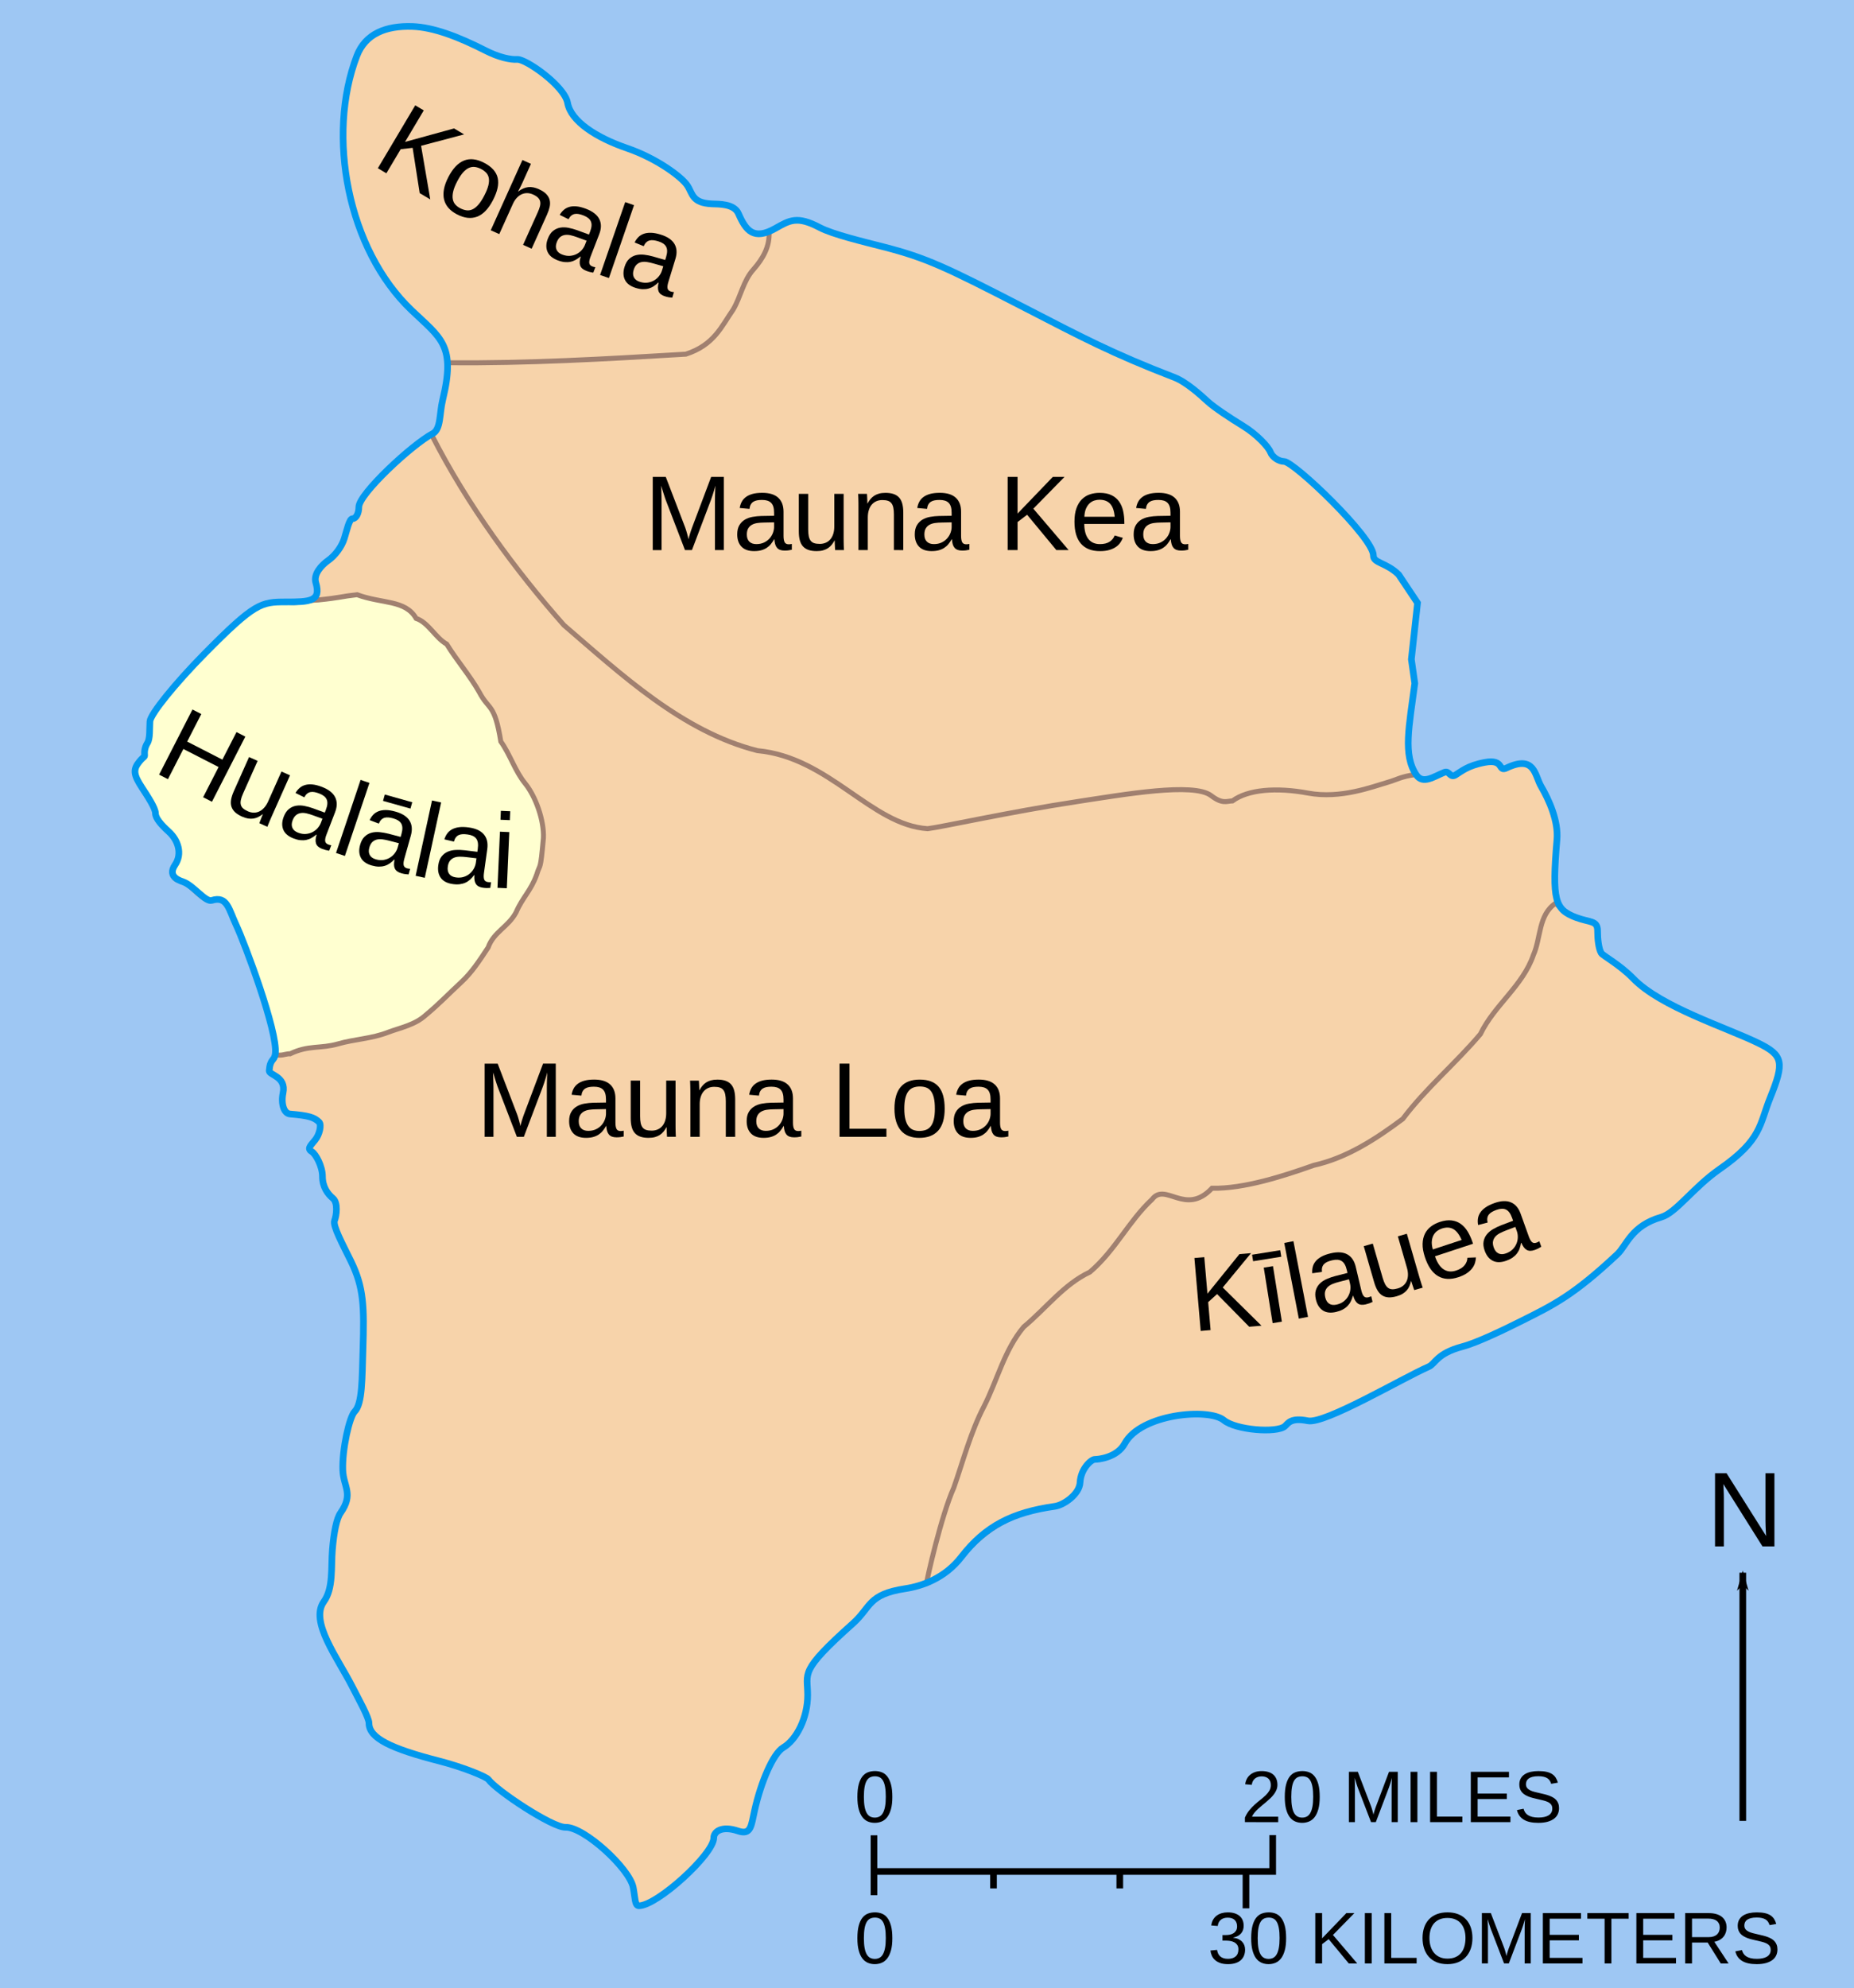 <?xml version="1.0" encoding="UTF-8" standalone="no"?>
<!-- Created with Inkscape (http://www.inkscape.org/) -->

<svg
   xmlns:svg="http://www.w3.org/2000/svg"
   xmlns="http://www.w3.org/2000/svg"
   version="1.1"
   width="279"
   height="299"
   id="svg2">
  <defs
     id="defs6">
    <marker
       refX="0"
       refY="0"
       orient="auto"
       id="Arrow2Lstart"
       style="overflow:visible">
      <path
         d="M 8.719,4.034 -2.207,0.016 8.719,-4.002 c -1.745,2.372 -1.735,5.617 -6e-7,8.035 z"
         transform="matrix(1.1,0,0,1.1,1.1,0)"
         id="path3704"
         style="font-size:12px;fill-rule:evenodd;stroke-width:0.625;stroke-linejoin:round" />
    </marker>
    <marker
       refX="0"
       refY="0"
       orient="auto"
       id="Arrow1Lend"
       style="overflow:visible">
      <path
         d="M 0,0 5,-5 -12.5,0 5,5 0,0 z"
         transform="matrix(-0.8,0,0,-0.8,-10,0)"
         id="path3689"
         style="fill-rule:evenodd;stroke:#000000;stroke-width:1pt;marker-start:none" />
    </marker>
    <marker
       refX="0"
       refY="0"
       orient="auto"
       id="Arrow1Lstart"
       style="overflow:visible">
      <path
         d="M 0,0 5,-5 -12.5,0 5,5 0,0 z"
         transform="matrix(0.8,0,0,0.8,10,0)"
         id="path3686"
         style="fill-rule:evenodd;stroke:#000000;stroke-width:1pt;marker-start:none" />
    </marker>
  </defs>
  <rect
     width="279"
     height="299"
     x="0"
     y="1.4446777e-14"
     id="rect3662"
     style="fill:#9ec7f3;fill-opacity:1;stroke:none" />
  <path
     d="m 66.609,60.172 c -0.491,2.015 -0.238,4.371 -1.494,5.039 C 61.977,66.877 54,74.293 54,76.25 54,77.213 53.575,78 53.062,78 c -0.513,0 -0.863,1.755 -1.254,2.993 -0.391,1.238 -1.387,2.565 -2.408,3.284 -1.021,0.719 -2.262,2.064 -1.876,3.351 0.853,2.841 -0.946,2.897 -4.525,2.897 -1.676,29.18 2.203,50.766 -1.565,67.915 -0.135,1.196 -0.768,0.66 -0.926,2.584 -0.054,0.661 2.604,0.835 2.082,3.356 -0.34,1.641 0.151,3.079 1.04,3.153 2.815,0.235 3.665,0.499 4.391,1.225 0.399,0.399 0.055,1.892 -0.6,2.681 -0.812,0.978 -1.199,1.324 -0.484,1.766 0.577,0.356 1.588,2.181 1.588,3.731 0,1.55 0.776,2.62 1.569,3.278 0.792,0.658 0.552,2.56 0.25,3.347 -0.302,0.787 1.199,3.511 2.472,6.122 1.921,3.939 2.009,6.756 1.8,13.313 -0.138,4.345 -0.073,8.119 -1.253,9.294 -0.786,0.783 -1.894,5.705 -1.781,8.801 0.091,2.504 1.68,3.561 -0.344,6.444 -0.584,0.832 -0.997,2.853 -1.219,5.515 -0.222,2.662 0.17,5.797 -1.288,7.819 -2.156,2.991 2.068,8.453 4.256,12.743 0.989,1.94 2.538,4.694 2.538,5.541 0,2.238 3.304,3.823 10.606,5.694 3.528,0.904 7.067,2.357 7.363,2.769 1.188,1.651 9.644,7.253 11.6,7.188 2.787,-0.093 9.617,6.186 10.184,9.022 0.306,1.53 0.231,2.781 0.865,2.781 2.743,0 11.266,-7.764 11.266,-10.212 0,-0.916 1.157,-1.876 3.65,-1.038 1.974,0.664 1.97,-0.746 2.503,-3.128 0.944,-4.217 2.778,-8.514 4.287,-9.406 2.031,-1.201 3.691,-4.481 3.691,-7.922 0,-3.389 -1.344,-3.468 6.819,-10.759 2.753,-2.459 2.203,-4.367 7.869,-5.228 2.514,-0.382 5.954,-1.555 8.444,-4.775 26.527,-44.452 87.717,-57.793 92.475,-96.168 -3.15,-1.189 -3.626,-2.56 -2.85,-11.719 0.235,-2.771 -1.183,-5.939 -2.384,-7.987 -0.965,-1.644 -0.927,-4.81 -5.223,-2.763 -1.318,0.628 -0.262,-1.409 -3.261,-0.847 -2.619,0.49 -3.559,1.394 -4.399,1.893 -0.84,0.499 -0.922,-0.692 -1.665,-0.4 -1.573,0.618 -3.233,1.876 -4.237,0.386 -2.033,-3.017 -1.078,-7.265 -0.224,-13.762 C 111.019,61.144 121.985,58.875 66.609,60.172 z"
     id="path3660"
     style="fill:#f7d3aa;fill-opacity:1;stroke:none" />
  <path
     d="m 55.776,24.556 c 23.224,14.807 44.039,20.426 61.48,24.085"
     id="path3668"
     style="fill:none;stroke:#000000;stroke-width:1px;stroke-linecap:butt;stroke-linejoin:miter;stroke-opacity:1" />
  <path
     d="m 212.581,115.449 c 0.154,0.236 0.208,0.544 0.478,1.026 -2.286,0.324 -2.809,0.766 -4.138,1.149 -2.365,0.683 -7.153,2.562 -12.072,1.65 -4.807,-0.891 -9.056,-0.539 -11.374,1.171 -0.912,0.043 -1.535,0.499 -3.216,-0.789 -2.634,-2.017 -13.073,-0.181 -20.113,0.888 -10.186,1.546 -20.471,3.847 -22.55,4.084 -8.544,-0.564 -14.769,-10.73 -25.621,-11.739 C 102.67,110.014 93.545,101.469 84.86,94.017 77.567,85.768 70.345,75.969 65.009,65.494 c -0.043,-0.131 0.019,-0.195 0.106,-0.283 1.256,-0.667 1.003,-3.024 1.494,-5.039 C 68.623,51.918 66.385,50.897 61.939,46.661 92.546,39.905 90.983,47.72 111.125,32.125 c 1.129,2.573 2.285,4.06 5.562,2.21 2.135,-1.205 3.259,-1.918 6.665,-0.122 1.947,1.026 6.556,2.127 9.581,2.903 6.485,1.664 9.415,3.064 21.434,9.256 8.172,4.21 12.966,6.772 22.35,10.378 1.821,0.7 4.012,2.709 5,3.616 0.988,0.907 3.364,2.478 5.372,3.709 2.008,1.231 3.775,3.102 4.087,3.916 0.312,0.814 1.329,1.403 2.041,1.403 1.484,0 13.475,11.456 13.453,14.144 -0.01,1.164 1.894,1.02 3.797,2.868 l 2.847,4.263 -0.928,8.479 0.516,3.621 c -0.854,6.497 -1.558,10.049 -0.323,12.679 z"
     id="path3657"
     style="fill:#f7d3aa;fill-opacity:1;stroke:#a08070;stroke-width:0.75;stroke-linecap:butt;stroke-linejoin:miter;stroke-miterlimit:4;stroke-opacity:1;stroke-dasharray:none" />
  <path
     d="m 187.5,281.341 0,5.655 m -18.988,-5.557 0,2.56 m -36.989,-2.593 0,3.611 m 0,-9.004 0,5.44 59.999,0 0,-5.473 m -42.015,5.492 0,2.527"
     id="path3678"
     style="fill:none;stroke:#000000;stroke-width:1px;stroke-linecap:butt;stroke-linejoin:miter;stroke-opacity:1" />
  <path
     d="m 262.264,236.521 0,37.32"
     id="path4131"
     style="fill:none;stroke:#000000;stroke-width:1px;stroke-linecap:butt;stroke-linejoin:miter;stroke-opacity:1;marker-start:url(#Arrow1Lstart)" />
  <g
     id="text5255"
     style="font-size:16px;font-style:normal;font-weight:normal;fill:#000000;fill-opacity:1;stroke:none;font-family:Arial;-inkscape-font-specification:Arial">
    <path
       d="m 265.228,232.567 -5.891,-9.375 c 0.01,0.255 0.023,0.508 0.039,0.758 0.01,0.214 0.019,0.439 0.027,0.676 0.008,0.237 0.012,0.447 0.012,0.629 l 0,7.312 -1.328,0 0,-11.008 1.734,0 5.953,9.438 c -0.016,-0.255 -0.031,-0.51 -0.047,-0.766 -0.01,-0.219 -0.021,-0.457 -0.031,-0.715 -0.01,-0.258 -0.016,-0.504 -0.016,-0.738 l 0,-7.219 1.344,0 0,11.008 z"
       id="path3803"
       style="font-family:Liberation Sans;-inkscape-font-specification:Liberation Sans" />
  </g>
  <g
     id="text2824"
     style="font-size:40px;font-style:normal;font-weight:normal;fill:#000000;fill-opacity:1;stroke:none;font-family:Liberation Sans;-inkscape-font-specification:Liberation Sans">
    <path
       d="m 187.341,274.033 0,-0.682 c 0.183,-0.419 0.406,-0.789 0.669,-1.109 0.263,-0.32 0.54,-0.611 0.83,-0.87 0.29,-0.26 0.577,-0.5 0.862,-0.722 0.285,-0.222 0.542,-0.444 0.771,-0.666 0.229,-0.222 0.414,-0.455 0.556,-0.698 0.141,-0.243 0.212,-0.519 0.212,-0.827 0,-0.215 -0.032,-0.404 -0.097,-0.567 -0.065,-0.163 -0.158,-0.3 -0.279,-0.411 -0.122,-0.111 -0.268,-0.194 -0.438,-0.25 -0.17,-0.056 -0.359,-0.083 -0.567,-0.083 -0.193,10e-6 -0.375,0.027 -0.545,0.081 -0.17,0.054 -0.321,0.134 -0.454,0.242 -0.132,0.107 -0.241,0.241 -0.325,0.4 -0.084,0.159 -0.139,0.345 -0.164,0.556 l -0.988,-0.091 c 0.032,-0.272 0.107,-0.528 0.226,-0.768 0.118,-0.24 0.281,-0.45 0.489,-0.631 0.208,-0.181 0.457,-0.323 0.749,-0.427 0.292,-0.104 0.629,-0.156 1.012,-0.156 0.376,1e-5 0.711,0.045 1.004,0.134 0.294,0.089 0.542,0.222 0.744,0.397 0.202,0.175 0.357,0.392 0.465,0.65 0.107,0.258 0.161,0.555 0.161,0.892 -1e-5,0.254 -0.046,0.496 -0.137,0.725 -0.091,0.229 -0.213,0.448 -0.365,0.655 -0.152,0.208 -0.329,0.408 -0.529,0.602 -0.201,0.193 -0.41,0.382 -0.628,0.567 -0.218,0.184 -0.439,0.367 -0.661,0.548 -0.222,0.181 -0.431,0.363 -0.626,0.545 -0.195,0.183 -0.37,0.368 -0.524,0.556 -0.154,0.188 -0.274,0.384 -0.36,0.588 l 3.948,0 0,0.822 z"
       id="path3885"
       style="font-size:11px" />
    <path
       d="m 198.599,270.246 c 0,0.727 -0.069,1.338 -0.207,1.834 -0.138,0.496 -0.326,0.897 -0.564,1.203 -0.238,0.306 -0.518,0.525 -0.841,0.658 -0.322,0.132 -0.666,0.199 -1.031,0.199 -0.369,0 -0.713,-0.066 -1.031,-0.199 -0.319,-0.132 -0.595,-0.351 -0.83,-0.655 -0.235,-0.304 -0.419,-0.705 -0.553,-1.2 -0.134,-0.496 -0.201,-1.109 -0.201,-1.84 0,-0.763 0.067,-1.394 0.201,-1.893 0.134,-0.499 0.32,-0.898 0.556,-1.195 0.236,-0.297 0.516,-0.506 0.838,-0.626 0.322,-0.12 0.673,-0.18 1.053,-0.18 0.362,10e-6 0.701,0.06 1.018,0.18 0.317,0.12 0.594,0.329 0.83,0.626 0.236,0.297 0.423,0.696 0.559,1.195 0.136,0.5 0.204,1.131 0.204,1.893 z m -0.983,0 c 0,-0.602 -0.036,-1.102 -0.107,-1.501 -0.072,-0.399 -0.177,-0.718 -0.317,-0.956 -0.14,-0.238 -0.311,-0.406 -0.513,-0.505 -0.202,-0.099 -0.432,-0.148 -0.69,-0.148 -0.272,10e-6 -0.512,0.05 -0.72,0.15 -0.208,0.1 -0.382,0.269 -0.524,0.508 -0.141,0.238 -0.248,0.557 -0.32,0.956 -0.072,0.399 -0.107,0.898 -0.107,1.496 0,0.58 0.037,1.069 0.11,1.466 0.073,0.397 0.181,0.717 0.322,0.959 0.141,0.242 0.314,0.415 0.518,0.521 0.204,0.106 0.437,0.158 0.698,0.158 0.254,0 0.483,-0.053 0.688,-0.158 0.204,-0.106 0.377,-0.279 0.518,-0.521 0.141,-0.242 0.251,-0.561 0.328,-0.959 0.077,-0.397 0.115,-0.886 0.115,-1.466 z"
       id="path3887"
       style="font-size:11px" />
    <path
       d="m 209.421,274.033 0,-5.049 c -1e-5,-0.183 0.002,-0.369 0.005,-0.559 0.004,-0.19 0.009,-0.363 0.016,-0.521 0.007,-0.183 0.016,-0.36 0.027,-0.532 -0.05,0.183 -0.102,0.363 -0.156,0.542 -0.047,0.154 -0.098,0.318 -0.153,0.491 -0.056,0.174 -0.11,0.33 -0.164,0.47 l -1.955,5.156 -0.72,0 -1.982,-5.156 c -0.021,-0.054 -0.044,-0.116 -0.067,-0.188 -0.023,-0.072 -0.048,-0.148 -0.075,-0.228 -0.027,-0.081 -0.054,-0.163 -0.081,-0.247 -0.027,-0.084 -0.053,-0.167 -0.078,-0.25 -0.061,-0.19 -0.12,-0.387 -0.177,-0.591 0.004,0.201 0.009,0.399 0.016,0.596 0.007,0.168 0.013,0.345 0.016,0.529 0.004,0.184 0.005,0.346 0.005,0.486 l 0,5.049 -0.913,0 0,-7.568 1.348,0 2.014,5.248 c 0.025,0.072 0.056,0.164 0.091,0.277 0.036,0.113 0.07,0.228 0.102,0.346 0.032,0.118 0.062,0.23 0.089,0.336 0.027,0.106 0.046,0.187 0.056,0.244 0.011,-0.057 0.03,-0.14 0.059,-0.247 0.029,-0.107 0.062,-0.22 0.099,-0.338 0.038,-0.118 0.074,-0.233 0.11,-0.344 0.036,-0.111 0.068,-0.202 0.097,-0.274 l 1.977,-5.248 1.316,0 0,7.568 z"
       id="path3889"
       style="font-size:11px" />
    <path
       d="m 212.273,274.033 0,-7.568 1.026,0 0,7.568 z"
       id="path3891"
       style="font-size:11px" />
    <path
       d="m 215.211,274.033 0,-7.568 1.026,0 0,6.73 3.824,0 0,0.838 z"
       id="path3893"
       style="font-size:11px" />
    <path
       d="m 221.334,274.033 0,-7.568 5.742,0 0,0.838 -4.716,0 0,2.428 4.394,0 0,0.827 -4.394,0 0,2.637 4.936,0 0,0.838 z"
       id="path3895"
       style="font-size:11px" />
    <path
       d="m 234.612,271.943 c -1e-5,0.319 -0.062,0.612 -0.185,0.881 -0.124,0.269 -0.314,0.5 -0.572,0.696 -0.258,0.195 -0.583,0.347 -0.975,0.457 -0.392,0.109 -0.857,0.164 -1.394,0.164 -0.942,0 -1.676,-0.165 -2.202,-0.494 -0.526,-0.329 -0.861,-0.806 -1.004,-1.429 l 0.994,-0.199 c 0.05,0.197 0.127,0.376 0.231,0.537 0.104,0.161 0.244,0.3 0.422,0.416 0.177,0.116 0.397,0.207 0.658,0.271 0.261,0.064 0.575,0.097 0.94,0.097 0.304,0 0.584,-0.026 0.838,-0.078 0.254,-0.052 0.473,-0.132 0.655,-0.239 0.183,-0.107 0.325,-0.246 0.427,-0.416 0.102,-0.17 0.153,-0.373 0.153,-0.61 -1e-5,-0.247 -0.056,-0.448 -0.169,-0.602 -0.113,-0.154 -0.271,-0.281 -0.475,-0.381 -0.204,-0.1 -0.448,-0.184 -0.73,-0.252 -0.283,-0.068 -0.596,-0.141 -0.94,-0.22 -0.211,-0.047 -0.423,-0.098 -0.636,-0.153 -0.213,-0.056 -0.417,-0.122 -0.612,-0.199 -0.195,-0.077 -0.379,-0.167 -0.551,-0.271 -0.172,-0.104 -0.32,-0.228 -0.446,-0.373 -0.125,-0.145 -0.224,-0.313 -0.295,-0.505 -0.072,-0.192 -0.107,-0.413 -0.107,-0.663 0,-0.358 0.072,-0.665 0.218,-0.921 0.145,-0.256 0.346,-0.466 0.604,-0.631 0.258,-0.165 0.562,-0.285 0.913,-0.36 0.351,-0.075 0.73,-0.113 1.139,-0.113 0.469,1e-5 0.87,0.037 1.203,0.11 0.333,0.073 0.614,0.184 0.843,0.33 0.229,0.147 0.413,0.329 0.551,0.545 0.138,0.217 0.248,0.468 0.33,0.755 l -1.01,0.177 c -0.05,-0.183 -0.123,-0.346 -0.218,-0.489 -0.095,-0.143 -0.219,-0.263 -0.373,-0.36 -0.154,-0.097 -0.341,-0.17 -0.561,-0.22 -0.22,-0.05 -0.479,-0.075 -0.776,-0.075 -0.351,1e-5 -0.645,0.031 -0.884,0.094 -0.238,0.063 -0.43,0.148 -0.575,0.255 -0.145,0.107 -0.249,0.234 -0.312,0.379 -0.063,0.145 -0.094,0.302 -0.094,0.47 0,0.226 0.056,0.411 0.169,0.556 0.113,0.145 0.266,0.266 0.459,0.363 0.193,0.097 0.417,0.177 0.671,0.242 0.254,0.065 0.525,0.129 0.811,0.193 0.233,0.054 0.465,0.108 0.696,0.164 0.231,0.056 0.452,0.122 0.663,0.199 0.211,0.077 0.409,0.167 0.594,0.271 0.184,0.104 0.345,0.231 0.481,0.381 0.136,0.15 0.243,0.328 0.32,0.532 0.077,0.204 0.115,0.444 0.115,0.72 z"
       id="path3897"
       style="font-size:11px" />
  </g>
  <g
     id="text2828"
     style="font-size:40px;font-style:normal;font-weight:normal;fill:#000000;fill-opacity:1;stroke:none;font-family:Liberation Sans;-inkscape-font-specification:Liberation Sans">
    <path
       d="m 187.366,293.193 c -1e-5,0.347 -0.056,0.657 -0.169,0.929 -0.113,0.272 -0.278,0.502 -0.494,0.69 -0.217,0.188 -0.485,0.331 -0.806,0.43 -0.32,0.099 -0.687,0.148 -1.098,0.148 -0.469,0 -0.864,-0.058 -1.184,-0.175 -0.32,-0.116 -0.585,-0.27 -0.792,-0.462 -0.208,-0.192 -0.363,-0.41 -0.467,-0.655 -0.104,-0.245 -0.172,-0.499 -0.204,-0.76 l 0.999,-0.091 c 0.029,0.201 0.082,0.383 0.158,0.548 0.077,0.165 0.182,0.306 0.314,0.424 0.132,0.118 0.295,0.209 0.489,0.274 0.193,0.064 0.423,0.097 0.688,0.097 0.487,0 0.869,-0.12 1.147,-0.36 0.278,-0.24 0.416,-0.596 0.416,-1.069 0,-0.279 -0.062,-0.504 -0.185,-0.674 -0.124,-0.17 -0.278,-0.303 -0.462,-0.397 -0.184,-0.095 -0.385,-0.158 -0.602,-0.191 -0.217,-0.032 -0.416,-0.048 -0.599,-0.048 l -0.548,0 0,-0.838 0.526,0 c 0.183,0 0.372,-0.019 0.569,-0.056 0.197,-0.038 0.377,-0.106 0.54,-0.204 0.163,-0.099 0.297,-0.232 0.403,-0.4 0.106,-0.168 0.158,-0.383 0.158,-0.645 0,-0.405 -0.119,-0.724 -0.357,-0.959 -0.238,-0.235 -0.592,-0.352 -1.061,-0.352 -0.426,10e-6 -0.771,0.109 -1.034,0.328 -0.263,0.218 -0.416,0.526 -0.459,0.924 l -0.972,-0.075 c 0.039,-0.333 0.131,-0.623 0.274,-0.87 0.143,-0.247 0.325,-0.452 0.545,-0.615 0.22,-0.163 0.472,-0.285 0.755,-0.365 0.283,-0.081 0.584,-0.121 0.902,-0.121 0.423,10e-6 0.786,0.053 1.09,0.158 0.304,0.106 0.553,0.249 0.747,0.43 0.193,0.181 0.336,0.393 0.427,0.636 0.091,0.243 0.137,0.503 0.137,0.779 -1e-5,0.222 -0.03,0.43 -0.091,0.623 -0.061,0.193 -0.156,0.367 -0.285,0.521 -0.129,0.154 -0.293,0.286 -0.491,0.397 -0.199,0.111 -0.438,0.195 -0.717,0.252 l 0,0.021 c 0.304,0.032 0.569,0.101 0.795,0.207 0.226,0.106 0.412,0.237 0.559,0.395 0.147,0.158 0.257,0.337 0.33,0.537 0.073,0.201 0.11,0.412 0.11,0.634 z"
       id="path3900"
       style="font-size:11px" />
    <path
       d="m 193.543,291.496 c -1e-5,0.727 -0.069,1.338 -0.207,1.834 -0.138,0.496 -0.326,0.897 -0.564,1.203 -0.238,0.306 -0.518,0.525 -0.841,0.658 -0.322,0.132 -0.666,0.199 -1.031,0.199 -0.369,0 -0.713,-0.066 -1.031,-0.199 -0.319,-0.132 -0.595,-0.351 -0.83,-0.655 -0.235,-0.304 -0.419,-0.705 -0.553,-1.2 -0.134,-0.496 -0.201,-1.109 -0.201,-1.84 0,-0.763 0.067,-1.394 0.201,-1.893 0.134,-0.499 0.32,-0.898 0.556,-1.195 0.236,-0.297 0.516,-0.506 0.838,-0.626 0.322,-0.12 0.673,-0.18 1.053,-0.18 0.362,10e-6 0.701,0.06 1.018,0.18 0.317,0.12 0.594,0.329 0.83,0.626 0.236,0.297 0.423,0.696 0.559,1.195 0.136,0.5 0.204,1.131 0.204,1.893 z m -0.983,0 c -1e-5,-0.602 -0.036,-1.102 -0.107,-1.501 -0.072,-0.399 -0.177,-0.718 -0.317,-0.956 -0.14,-0.238 -0.311,-0.406 -0.513,-0.505 -0.202,-0.099 -0.432,-0.148 -0.69,-0.148 -0.272,10e-6 -0.512,0.05 -0.72,0.15 -0.208,0.1 -0.382,0.269 -0.524,0.508 -0.141,0.238 -0.248,0.557 -0.32,0.956 -0.072,0.399 -0.107,0.898 -0.107,1.496 0,0.58 0.037,1.069 0.11,1.466 0.073,0.397 0.181,0.717 0.322,0.959 0.141,0.242 0.314,0.415 0.518,0.521 0.204,0.106 0.437,0.158 0.698,0.158 0.254,0 0.483,-0.053 0.688,-0.158 0.204,-0.106 0.377,-0.279 0.518,-0.521 0.141,-0.242 0.251,-0.561 0.328,-0.959 0.077,-0.397 0.115,-0.886 0.115,-1.466 z"
       id="path3902"
       style="font-size:11px" />
    <path
       d="m 202.969,295.283 -3.024,-3.652 -0.988,0.752 0,2.9 -1.026,0 0,-7.568 1.026,0 0,3.792 3.647,-3.792 1.208,0 -3.223,3.287 3.652,4.281 z"
       id="path3904"
       style="font-size:11px" />
    <path
       d="m 205.392,295.283 0,-7.568 1.026,0 0,7.568 z"
       id="path3906"
       style="font-size:11px" />
    <path
       d="m 208.33,295.283 0,-7.568 1.026,0 0,6.73 3.824,0 0,0.838 z"
       id="path3908"
       style="font-size:11px" />
    <path
       d="m 221.58,291.464 c 0,0.591 -0.085,1.128 -0.255,1.611 -0.17,0.483 -0.416,0.897 -0.739,1.241 -0.322,0.344 -0.716,0.609 -1.182,0.795 -0.466,0.186 -0.994,0.279 -1.584,0.279 -0.623,0 -1.169,-0.098 -1.638,-0.293 -0.469,-0.195 -0.859,-0.467 -1.171,-0.816 -0.312,-0.349 -0.546,-0.764 -0.704,-1.243 -0.158,-0.48 -0.236,-1.004 -0.236,-1.574 0,-0.591 0.082,-1.124 0.247,-1.601 0.165,-0.476 0.406,-0.882 0.725,-1.217 0.319,-0.335 0.712,-0.593 1.179,-0.773 0.467,-0.181 1.003,-0.271 1.609,-0.271 0.602,10e-6 1.136,0.091 1.603,0.274 0.467,0.183 0.859,0.442 1.176,0.779 0.317,0.337 0.558,0.743 0.722,1.219 0.165,0.476 0.247,1.006 0.247,1.59 z m -1.047,0 c -10e-6,-0.455 -0.058,-0.868 -0.175,-1.241 -0.116,-0.372 -0.288,-0.691 -0.516,-0.956 -0.227,-0.265 -0.509,-0.469 -0.846,-0.612 -0.337,-0.143 -0.725,-0.215 -1.166,-0.215 -0.451,1e-5 -0.847,0.072 -1.187,0.215 -0.34,0.143 -0.624,0.347 -0.851,0.612 -0.227,0.265 -0.397,0.584 -0.51,0.956 -0.113,0.372 -0.169,0.786 -0.169,1.241 0,0.455 0.058,0.871 0.175,1.249 0.116,0.378 0.288,0.704 0.516,0.978 0.227,0.274 0.51,0.487 0.849,0.639 0.338,0.152 0.728,0.228 1.168,0.228 0.473,0 0.88,-0.077 1.222,-0.231 0.342,-0.154 0.623,-0.368 0.843,-0.642 0.22,-0.274 0.383,-0.601 0.489,-0.98 0.106,-0.38 0.158,-0.793 0.158,-1.241 z"
       id="path3910"
       style="font-size:11px" />
    <path
       d="m 229.438,295.283 0,-5.049 c -1e-5,-0.183 0.002,-0.369 0.005,-0.559 0.004,-0.19 0.009,-0.363 0.016,-0.521 0.007,-0.183 0.016,-0.36 0.027,-0.532 -0.05,0.183 -0.102,0.363 -0.156,0.542 -0.046,0.154 -0.098,0.318 -0.153,0.491 -0.056,0.174 -0.11,0.33 -0.164,0.47 l -1.955,5.156 -0.72,0 -1.982,-5.156 c -0.021,-0.054 -0.044,-0.116 -0.067,-0.188 -0.023,-0.072 -0.048,-0.148 -0.075,-0.228 -0.027,-0.081 -0.054,-0.163 -0.081,-0.247 -0.027,-0.084 -0.053,-0.167 -0.078,-0.25 -0.061,-0.19 -0.12,-0.387 -0.177,-0.591 0.004,0.201 0.009,0.399 0.016,0.596 0.007,0.168 0.013,0.345 0.016,0.529 0.004,0.184 0.005,0.346 0.005,0.486 l 0,5.049 -0.913,0 0,-7.568 1.348,0 2.014,5.248 c 0.025,0.072 0.056,0.164 0.091,0.277 0.036,0.113 0.07,0.228 0.102,0.346 0.032,0.118 0.062,0.23 0.089,0.336 0.027,0.106 0.046,0.187 0.056,0.244 0.011,-0.057 0.03,-0.14 0.059,-0.247 0.029,-0.107 0.062,-0.22 0.099,-0.338 0.038,-0.118 0.074,-0.233 0.11,-0.344 0.036,-0.111 0.068,-0.202 0.097,-0.274 l 1.977,-5.248 1.316,0 0,7.568 z"
       id="path3912"
       style="font-size:11px" />
    <path
       d="m 232.177,295.283 0,-7.568 5.742,0 0,0.838 -4.716,0 0,2.428 4.394,0 0,0.827 -4.394,0 0,2.637 4.936,0 0,0.838 z"
       id="path3914"
       style="font-size:11px" />
    <path
       d="m 242.49,288.553 0,6.73 -1.02,0 0,-6.73 -2.6,0 0,-0.838 6.22,0 0,0.838 z"
       id="path3916"
       style="font-size:11px" />
    <path
       d="m 246.25,295.283 0,-7.568 5.742,0 0,0.838 -4.716,0 0,2.428 4.394,0 0,0.827 -4.394,0 0,2.637 4.936,0 0,0.838 z"
       id="path3918"
       style="font-size:11px" />
    <path
       d="m 258.947,295.283 -1.966,-3.142 -2.358,0 0,3.142 -1.026,0 0,-7.568 3.561,0 c 0.43,0 0.81,0.049 1.141,0.148 0.331,0.099 0.61,0.241 0.835,0.427 0.226,0.186 0.397,0.414 0.516,0.682 0.118,0.269 0.177,0.571 0.177,0.908 0,0.24 -0.035,0.476 -0.105,0.709 -0.07,0.233 -0.18,0.446 -0.33,0.639 -0.15,0.193 -0.342,0.36 -0.575,0.5 -0.233,0.14 -0.512,0.238 -0.838,0.295 l 2.148,3.26 z m -0.15,-5.393 c 0,-0.229 -0.039,-0.428 -0.118,-0.596 -0.079,-0.168 -0.193,-0.309 -0.344,-0.422 -0.15,-0.113 -0.333,-0.197 -0.548,-0.252 -0.215,-0.056 -0.458,-0.083 -0.73,-0.083 l -2.433,0 0,2.793 2.476,0 c 0.294,1e-5 0.548,-0.037 0.763,-0.11 0.215,-0.073 0.391,-0.175 0.529,-0.303 0.138,-0.129 0.24,-0.281 0.306,-0.457 0.066,-0.175 0.099,-0.365 0.099,-0.569 z"
       id="path3920"
       style="font-size:11px" />
    <path
       d="m 267.476,293.193 c -10e-6,0.319 -0.062,0.612 -0.185,0.881 -0.124,0.269 -0.314,0.5 -0.572,0.696 -0.258,0.195 -0.583,0.347 -0.975,0.457 -0.392,0.109 -0.857,0.164 -1.394,0.164 -0.942,0 -1.676,-0.165 -2.202,-0.494 -0.526,-0.329 -0.861,-0.806 -1.004,-1.429 l 0.994,-0.199 c 0.05,0.197 0.127,0.376 0.231,0.537 0.104,0.161 0.244,0.3 0.422,0.416 0.177,0.116 0.397,0.207 0.658,0.271 0.261,0.064 0.575,0.097 0.94,0.097 0.304,0 0.584,-0.026 0.838,-0.078 0.254,-0.052 0.473,-0.132 0.655,-0.239 0.183,-0.107 0.325,-0.246 0.427,-0.416 0.102,-0.17 0.153,-0.373 0.153,-0.61 0,-0.247 -0.056,-0.448 -0.169,-0.602 -0.113,-0.154 -0.271,-0.281 -0.475,-0.381 -0.204,-0.1 -0.448,-0.184 -0.73,-0.252 -0.283,-0.068 -0.596,-0.141 -0.94,-0.22 -0.211,-0.047 -0.423,-0.098 -0.636,-0.153 -0.213,-0.056 -0.417,-0.122 -0.612,-0.199 -0.195,-0.077 -0.379,-0.167 -0.551,-0.271 -0.172,-0.104 -0.32,-0.228 -0.446,-0.373 -0.125,-0.145 -0.224,-0.313 -0.295,-0.505 -0.072,-0.192 -0.107,-0.413 -0.107,-0.663 0,-0.358 0.072,-0.665 0.218,-0.921 0.145,-0.256 0.346,-0.466 0.604,-0.631 0.258,-0.165 0.562,-0.285 0.913,-0.36 0.351,-0.075 0.73,-0.113 1.139,-0.113 0.469,1e-5 0.87,0.037 1.203,0.11 0.333,0.073 0.614,0.184 0.843,0.33 0.229,0.147 0.413,0.329 0.551,0.545 0.138,0.217 0.248,0.468 0.33,0.755 l -1.01,0.177 c -0.05,-0.183 -0.123,-0.346 -0.218,-0.489 -0.095,-0.143 -0.219,-0.263 -0.373,-0.36 -0.154,-0.097 -0.341,-0.17 -0.561,-0.22 -0.22,-0.05 -0.479,-0.075 -0.776,-0.075 -0.351,1e-5 -0.645,0.031 -0.884,0.094 -0.238,0.063 -0.43,0.148 -0.575,0.255 -0.145,0.107 -0.249,0.234 -0.312,0.379 -0.063,0.145 -0.094,0.302 -0.094,0.47 0,0.226 0.056,0.411 0.169,0.556 0.113,0.145 0.266,0.266 0.459,0.363 0.193,0.097 0.417,0.177 0.671,0.242 0.254,0.065 0.525,0.129 0.811,0.193 0.233,0.054 0.465,0.108 0.696,0.164 0.231,0.056 0.452,0.122 0.663,0.199 0.211,0.077 0.409,0.167 0.594,0.271 0.184,0.104 0.345,0.231 0.481,0.381 0.136,0.15 0.243,0.328 0.32,0.532 0.077,0.204 0.115,0.444 0.115,0.72 z"
       id="path3922"
       style="font-size:11px" />
  </g>
  <g
     id="text2832"
     style="font-size:12px;font-style:normal;font-weight:normal;fill:#000000;fill-opacity:1;stroke:none;font-family:Liberation Sans;-inkscape-font-specification:Liberation Sans">
    <path
       d="m 134.283,270.246 c 0,0.727 -0.069,1.338 -0.207,1.834 -0.138,0.496 -0.326,0.897 -0.564,1.203 -0.238,0.306 -0.518,0.525 -0.841,0.658 -0.322,0.132 -0.666,0.199 -1.031,0.199 -0.369,0 -0.713,-0.066 -1.031,-0.199 -0.319,-0.132 -0.595,-0.351 -0.83,-0.655 -0.235,-0.304 -0.419,-0.705 -0.553,-1.2 -0.134,-0.496 -0.201,-1.109 -0.201,-1.84 0,-0.763 0.067,-1.394 0.201,-1.893 0.134,-0.499 0.32,-0.898 0.556,-1.195 0.236,-0.297 0.516,-0.506 0.838,-0.626 0.322,-0.12 0.673,-0.18 1.053,-0.18 0.362,10e-6 0.701,0.06 1.018,0.18 0.317,0.12 0.594,0.329 0.83,0.626 0.236,0.297 0.423,0.696 0.559,1.195 0.136,0.5 0.204,1.131 0.204,1.893 z m -0.983,0 c 0,-0.602 -0.036,-1.102 -0.107,-1.501 -0.072,-0.399 -0.177,-0.718 -0.317,-0.956 -0.14,-0.238 -0.311,-0.406 -0.513,-0.505 -0.202,-0.099 -0.432,-0.148 -0.69,-0.148 -0.272,10e-6 -0.512,0.05 -0.72,0.15 -0.208,0.1 -0.382,0.269 -0.524,0.508 -0.141,0.238 -0.248,0.557 -0.32,0.956 -0.072,0.399 -0.107,0.898 -0.107,1.496 0,0.58 0.037,1.069 0.11,1.466 0.073,0.397 0.181,0.717 0.322,0.959 0.141,0.242 0.314,0.415 0.518,0.521 0.204,0.106 0.437,0.158 0.698,0.158 0.254,0 0.483,-0.053 0.688,-0.158 0.204,-0.106 0.377,-0.279 0.518,-0.521 0.141,-0.242 0.251,-0.561 0.328,-0.959 0.077,-0.397 0.115,-0.886 0.115,-1.466 z"
       id="path3928"
       style="font-size:11px" />
  </g>
  <g
     id="text2836"
     style="font-size:12px;font-style:normal;font-weight:normal;fill:#000000;fill-opacity:1;stroke:none;font-family:Liberation Sans;-inkscape-font-specification:Liberation Sans">
    <path
       d="m 134.283,291.496 c -1e-5,0.727 -0.069,1.338 -0.207,1.834 -0.138,0.496 -0.326,0.897 -0.564,1.203 -0.238,0.306 -0.518,0.525 -0.841,0.658 -0.322,0.132 -0.666,0.199 -1.031,0.199 -0.369,0 -0.713,-0.066 -1.031,-0.199 -0.319,-0.132 -0.595,-0.351 -0.83,-0.655 -0.235,-0.304 -0.419,-0.705 -0.553,-1.2 -0.134,-0.496 -0.201,-1.109 -0.201,-1.84 0,-0.763 0.067,-1.394 0.201,-1.893 0.134,-0.499 0.32,-0.898 0.556,-1.195 0.236,-0.297 0.516,-0.506 0.838,-0.626 0.322,-0.12 0.673,-0.18 1.053,-0.18 0.362,10e-6 0.701,0.06 1.018,0.18 0.317,0.12 0.594,0.329 0.83,0.626 0.236,0.297 0.423,0.696 0.559,1.195 0.136,0.5 0.204,1.131 0.204,1.893 z m -0.983,0 c -1e-5,-0.602 -0.036,-1.102 -0.107,-1.501 -0.072,-0.399 -0.177,-0.718 -0.317,-0.956 -0.14,-0.238 -0.311,-0.406 -0.513,-0.505 -0.202,-0.099 -0.432,-0.148 -0.69,-0.148 -0.272,10e-6 -0.512,0.05 -0.72,0.15 -0.208,0.1 -0.382,0.269 -0.524,0.508 -0.141,0.238 -0.248,0.557 -0.32,0.956 -0.072,0.399 -0.107,0.898 -0.107,1.496 -10e-6,0.58 0.037,1.069 0.11,1.466 0.073,0.397 0.181,0.717 0.322,0.959 0.141,0.242 0.314,0.415 0.518,0.521 0.204,0.106 0.437,0.158 0.698,0.158 0.254,0 0.483,-0.053 0.688,-0.158 0.204,-0.106 0.377,-0.279 0.518,-0.521 0.141,-0.242 0.251,-0.561 0.328,-0.959 0.077,-0.397 0.115,-0.886 0.115,-1.466 z"
       id="path3931"
       style="font-size:11px" />
  </g>
  <path
     d="m 179.371,200.124 c 27.183,-0.715 58.07,-15.366 73.523,-20.283"
     id="path3758"
     style="fill:none;stroke:#000000;stroke-width:1px;stroke-linecap:butt;stroke-linejoin:miter;stroke-opacity:1" />
  <path
     d="m 234.092,135.838 c 3.58,3.477 5.921,1.888 6.282,3.667 0,1.254 0.2,3.166 0.585,3.823 0.227,0.388 2.799,1.747 4.816,3.828 4.151,4.286 13.98,7.348 18.816,9.709 3.772,1.842 3.939,2.904 1.803,8.197 -1.65,4.088 -1.248,6.332 -7.616,10.753 -3.93,2.729 -6.575,6.591 -8.778,7.225 -4.551,1.31 -5.204,4.254 -6.625,5.585 -6.536,6.123 -9.533,7.587 -14.3,9.972 -2.772,1.386 -6.788,3.327 -9,3.913 -3.885,1.029 -4.079,2.586 -5.075,3.022 -4.046,1.773 -15.638,8.653 -18.188,8.141 -2.596,-0.522 -2.969,0.379 -3.444,0.803 -1.205,1.075 -7.409,0.595 -9.203,-0.894 -2.251,-1.868 -12.477,-0.972 -14.916,3.513 -1.157,2.127 -3.996,2.381 -4.513,2.381 -0.517,0 -2.095,1.392 -2.206,3.463 -0.097,1.811 -2.495,3.412 -3.781,3.594 -6.369,0.902 -10.212,3.14 -14.078,7.606 -2.455,2.837 -2.495,2.18 -4.788,3.815 -0.251,-0.017 -0.261,0.204 -0.46,0.214 0.08,-0.767 2.221,-10.226 4.112,-14.44 1.434,-4.097 2.54,-8.399 4.555,-12.242 1.998,-3.932 3.066,-8.48 5.961,-11.928 3.387,-2.814 6.033,-6.402 9.96,-8.251 3.846,-3.279 5.807,-7.626 9.362,-10.935 2.017,-2.653 5.008,2.586 9.012,-1.669 4.859,0.095 10.868,-1.875 15.305,-3.447 5.001,-1.118 9.312,-3.931 13.404,-6.979 3.508,-4.652 7.956,-8.348 11.682,-12.755 2.115,-4.387 6.353,-7.205 7.971,-11.879 1.156,-2.582 0.728,-6.038 3.347,-7.802 z"
     id="path3645"
     style="fill:#f7d3aa;fill-opacity:1;stroke:#a08070;stroke-width:0.75;stroke-linecap:butt;stroke-linejoin:miter;stroke-miterlimit:4;stroke-opacity:1;stroke-dasharray:none" />
  <path
     d="m 22.817,115.826 c 15.441,8.499 38.537,18.444 57.044,17.748"
     id="path3713"
     style="fill:none;stroke:#000000;stroke-width:1px;stroke-linecap:butt;stroke-linejoin:miter;stroke-opacity:1" />
  <path
     d="m 41.435,158.44 c 0.043,0.31 0.443,0.236 0.793,0.242 0.35,0.006 1.078,-0.249 1.426,-0.196 2.782,-1.341 4.521,-0.732 7.213,-1.494 2.459,-0.712 5.106,-0.785 7.528,-1.744 1.817,-0.683 4.044,-1.096 5.668,-2.584 1.98,-1.642 3.476,-3.219 5.38,-4.978 1.561,-1.451 2.679,-3.167 4.012,-5.19 0.84,-2.364 3.012,-3.058 4.204,-5.285 0.986,-2.275 2.247,-3.261 3.11,-5.692 0.531,-1.783 0.541,-0.266 1.006,-5.49 0.12,-2.643 -1.158,-6.229 -2.735,-8.186 -1.547,-1.893 -2.241,-4.309 -3.675,-6.328 -0.939,-5.825 -1.787,-4.634 -3.243,-7.426 -1.419,-2.503 -3.353,-4.709 -4.901,-7.219 -1.701,-0.948 -2.75,-3.249 -4.598,-3.866 -1.638,-2.835 -5.09,-2.165 -8.896,-3.567 -2.446,0.275 -2.412,0.442 -5.836,0.791 -1.721,0.033 -2.946,0.613 -4.893,0.296 -3.69,0 -4.647,0.122 -12.156,7.725 -4.482,4.537 -8.211,9.15 -8.281,10.25 -0.07,1.1 0.048,2.562 -0.381,3.25 -0.429,0.688 -0.452,1.316 -0.422,1.775 0.025,0.374 -0.077,0.153 -0.759,0.975 -0.999,1.204 -0.928,1.98 0.375,3.969 0.89,1.358 2.019,3.085 2.019,3.844 0,0.759 0.929,1.79 2.003,2.762 1.413,1.278 2.08,3.326 0.947,4.988 -0.535,0.784 -0.627,1.409 -0.068,2.018 0.527,0.574 0.985,0.118 2.026,0.986 1.271,1.059 2.66,2.657 3.565,2.351 2.245,-0.759 2.562,1.333 3.652,3.651 1.334,2.837 6.289,16.071 5.916,19.372 z"
     id="path3654"
     style="fill:#ffffd0;fill-opacity:1;stroke:#a08070;stroke-width:0.75;stroke-linecap:butt;stroke-linejoin:miter;stroke-miterlimit:4;stroke-opacity:1;stroke-dasharray:none" />
  <path
     d="m 114.951,35.063 c 0.305,-0.141 0.464,-0.124 0.777,-0.238 0.154,2.21 -0.91,4.062 -2.341,5.69 -1.557,1.724 -1.903,4.098 -3.065,6.056 -1.739,2.498 -2.844,5.311 -7.107,6.691 -12.507,0.755 -23.719,1.388 -35.882,1.298 -0.278,-2.07 -0.025,-3.146 -5.395,-7.899 C 52.29,37.472 49.11,20.364 53.697,8.413 54.976,5.08 58.062,3.844 62.062,3.983 c 3.112,0.108 6.82,1.495 11.03,3.638 1.994,1.015 3.759,1.381 4.744,1.316 1.296,-0.086 7.118,3.986 7.576,6.539 0.491,2.736 4.244,5.199 8.956,6.813 4.533,1.552 8.231,4.356 9.053,5.594 0.822,1.238 0.697,2.644 3.703,2.775 1.036,0.045 3.335,-0.047 4,1.469 1.129,2.573 2.089,3.276 3.826,2.938 z"
     id="path3924"
     style="fill:#f7d3aa;fill-opacity:1;stroke:#a08070;stroke-width:0.75;stroke-linecap:butt;stroke-linejoin:miter;stroke-miterlimit:4;stroke-opacity:1;stroke-dasharray:none" />
  <path
     d="m 62.063,3.983 c -4.001,-0.139 -7.087,1.097 -8.366,4.43 -4.587,11.951 -1.407,29.059 8.242,38.249 4.447,4.235 6.684,5.256 4.671,13.51 -0.491,2.015 -0.238,4.371 -1.494,5.039 -3.138,1.667 -11.115,9.083 -11.115,11.04 0,0.963 -0.425,1.75 -0.938,1.75 -0.513,0 -0.863,1.755 -1.254,2.993 -0.391,1.238 -1.387,2.565 -2.408,3.284 -1.021,0.719 -2.262,2.064 -1.876,3.351 0.853,2.841 -0.946,2.897 -4.525,2.897 -3.69,0 -4.647,0.122 -12.156,7.725 -4.482,4.537 -8.211,9.15 -8.281,10.25 -0.07,1.1 0.048,2.562 -0.381,3.25 -0.429,0.688 -0.452,1.316 -0.422,1.775 0.025,0.374 -0.077,0.153 -0.759,0.975 -0.999,1.204 -0.928,1.98 0.375,3.969 0.89,1.358 2.019,3.085 2.019,3.844 0,0.759 0.929,1.79 2.003,2.762 1.413,1.278 2.08,3.326 0.947,4.988 -1.289,1.889 0.905,2.421 1.356,2.609 1.494,0.621 3.251,3.023 4.162,2.736 2.339,-0.734 2.567,1.342 3.657,3.66 1.334,2.837 6.289,16.071 5.916,19.372 -0.135,1.196 -0.768,0.66 -0.926,2.584 -0.054,0.661 2.604,0.835 2.082,3.356 -0.34,1.641 0.151,3.079 1.04,3.153 2.815,0.235 3.665,0.499 4.391,1.225 0.399,0.399 0.055,1.892 -0.6,2.681 -0.812,0.978 -1.199,1.324 -0.484,1.766 0.577,0.356 1.588,2.181 1.588,3.731 0,1.55 0.776,2.62 1.569,3.278 0.792,0.658 0.552,2.56 0.25,3.347 -0.302,0.787 1.199,3.511 2.472,6.122 1.921,3.939 2.009,6.756 1.8,13.313 -0.138,4.345 -0.073,8.119 -1.253,9.294 -0.786,0.783 -1.894,5.705 -1.781,8.801 0.091,2.504 1.68,3.561 -0.344,6.444 -0.584,0.832 -0.997,2.853 -1.219,5.515 -0.222,2.662 0.17,5.797 -1.288,7.819 -2.156,2.991 2.068,8.453 4.256,12.743 0.989,1.94 2.538,4.694 2.538,5.541 0,2.238 3.304,3.823 10.606,5.694 3.528,0.904 7.067,2.357 7.363,2.769 1.188,1.651 9.644,7.253 11.6,7.188 2.787,-0.093 9.617,6.186 10.184,9.022 0.306,1.53 0.231,2.781 0.865,2.781 2.743,0 11.266,-7.764 11.266,-10.212 0,-0.916 1.157,-1.876 3.65,-1.038 1.974,0.664 1.97,-0.746 2.503,-3.128 0.944,-4.217 2.778,-8.514 4.287,-9.406 2.031,-1.201 3.691,-4.481 3.691,-7.922 0,-3.389 -1.344,-3.468 6.819,-10.759 2.753,-2.459 2.203,-4.367 7.869,-5.228 2.514,-0.382 5.954,-1.555 8.444,-4.775 3.614,-4.673 7.709,-6.704 14.078,-7.606 1.286,-0.182 3.684,-1.783 3.781,-3.594 0.111,-2.071 1.689,-3.463 2.206,-3.463 0.517,0 3.355,-0.254 4.513,-2.381 2.439,-4.484 12.665,-5.381 14.916,-3.513 1.794,1.489 7.998,1.969 9.203,0.894 0.475,-0.424 0.848,-1.325 3.444,-0.803 2.549,0.513 14.142,-6.367 18.188,-8.141 0.996,-0.436 1.19,-1.993 5.075,-3.022 2.212,-0.586 6.228,-2.526 9,-3.913 4.767,-2.384 7.765,-3.849 14.3,-9.972 1.421,-1.331 2.074,-4.275 6.625,-5.585 2.203,-0.634 4.848,-4.496 8.778,-7.225 6.367,-4.421 5.966,-6.665 7.616,-10.753 2.136,-5.293 1.969,-6.355 -1.803,-8.197 -4.836,-2.361 -14.665,-5.424 -18.816,-9.709 -2.017,-2.081 -4.588,-3.44 -4.816,-3.828 -0.384,-0.656 -0.55,-2.077 -0.55,-3.332 0,-1.616 -1.137,-1.225 -3.263,-2.028 -3.15,-1.189 -3.626,-2.56 -2.85,-11.719 0.235,-2.771 -1.183,-5.939 -2.384,-7.987 -0.965,-1.644 -0.927,-4.81 -5.223,-2.763 -1.318,0.628 -0.262,-1.409 -3.261,-0.847 -2.619,0.49 -3.559,1.394 -4.399,1.893 -0.84,0.499 -0.922,-0.692 -1.665,-0.4 -1.573,0.618 -3.233,1.876 -4.237,0.386 -2.033,-3.017 -1.078,-7.265 -0.224,-13.762 l -0.516,-3.621 0.928,-8.479 -2.847,-4.263 c -1.903,-1.848 -3.807,-1.704 -3.797,-2.868 0.022,-2.688 -11.97,-14.144 -13.453,-14.144 -0.712,0 -1.728,-0.589 -2.041,-1.403 -0.312,-0.814 -2.08,-2.685 -4.087,-3.916 -2.008,-1.231 -4.384,-2.802 -5.372,-3.709 -0.988,-0.907 -3.179,-2.916 -5,-3.616 -9.384,-3.606 -14.178,-6.168 -22.35,-10.378 -12.02,-6.193 -14.949,-7.592 -21.434,-9.256 -3.025,-0.776 -7.635,-1.877 -9.581,-2.903 -3.406,-1.795 -4.531,-1.083 -6.665,0.122 -3.278,1.85 -4.433,0.364 -5.562,-2.21 -0.665,-1.516 -2.964,-1.423 -4,-1.469 -3.006,-0.131 -2.881,-1.538 -3.703,-2.775 -0.822,-1.238 -4.52,-4.041 -9.053,-5.594 C 89.656,20.674 85.904,18.211 85.412,15.475 84.954,12.922 79.132,8.85 77.836,8.936 76.852,9.002 75.087,8.635 73.092,7.62 68.882,5.478 65.174,4.091 62.063,3.983 z"
     id="path3644"
     style="fill:none;stroke:#0098ee;stroke-width:1px;stroke-linecap:butt;stroke-linejoin:miter;stroke-opacity:1" />
  <g
     id="text3664"
     style="font-size:12px;font-style:normal;font-weight:normal;fill:#000000;fill-opacity:1;stroke:none;font-family:Liberation Sans;-inkscape-font-specification:Liberation Sans">
    <path
       d="m 63.159,29.046 -1.064,-6.814 -1.795,0.205 -2.157,3.626 -1.282,-0.763 5.628,-9.46 1.282,0.763 -2.82,4.74 7.379,-2.028 1.511,0.899 -6.473,1.712 1.382,8.067 z"
       id="path3872"
       style="font-size:16px" />
    <path
       d="m 74.184,30.101 c -0.681,1.313 -1.477,2.141 -2.388,2.484 -0.911,0.343 -1.917,0.229 -3.018,-0.341 -0.522,-0.271 -0.949,-0.592 -1.279,-0.962 -0.33,-0.371 -0.553,-0.791 -0.67,-1.263 -0.117,-0.471 -0.124,-0.99 -0.021,-1.555 0.103,-0.566 0.325,-1.179 0.668,-1.84 1.342,-2.589 3.135,-3.303 5.378,-2.14 0.583,0.302 1.043,0.644 1.383,1.025 0.339,0.381 0.56,0.804 0.663,1.268 0.103,0.464 0.093,0.972 -0.029,1.525 -0.122,0.553 -0.351,1.153 -0.687,1.8 z m -1.311,-0.68 c 0.302,-0.583 0.506,-1.087 0.613,-1.513 0.106,-0.426 0.132,-0.797 0.076,-1.114 -0.056,-0.316 -0.185,-0.585 -0.388,-0.804 -0.203,-0.22 -0.462,-0.411 -0.776,-0.574 -0.319,-0.165 -0.631,-0.267 -0.937,-0.306 -0.306,-0.038 -0.608,0.01 -0.907,0.146 -0.299,0.135 -0.594,0.368 -0.886,0.698 -0.291,0.33 -0.584,0.779 -0.879,1.348 -0.302,0.583 -0.501,1.091 -0.597,1.525 -0.096,0.434 -0.114,0.811 -0.053,1.13 0.061,0.319 0.188,0.587 0.383,0.806 0.195,0.218 0.436,0.402 0.722,0.55 0.319,0.165 0.631,0.27 0.937,0.314 0.306,0.044 0.607,-4.13e-4 0.905,-0.133 0.298,-0.133 0.595,-0.366 0.891,-0.7 0.296,-0.333 0.595,-0.791 0.897,-1.374 z"
       id="path3874"
       style="font-size:16px" />
    <path
       d="m 77.979,28.805 c 0.26,-0.197 0.515,-0.349 0.763,-0.457 0.249,-0.108 0.499,-0.176 0.752,-0.205 0.253,-0.029 0.51,-0.017 0.772,0.036 0.262,0.052 0.54,0.145 0.835,0.278 0.494,0.223 0.868,0.472 1.124,0.747 0.256,0.275 0.421,0.574 0.496,0.896 0.075,0.322 0.071,0.665 -0.01,1.028 -0.081,0.363 -0.212,0.744 -0.391,1.143 l -2.316,5.135 -1.289,-0.581 2.204,-4.885 c 0.148,-0.328 0.257,-0.624 0.328,-0.889 0.071,-0.265 0.086,-0.505 0.046,-0.72 -0.04,-0.215 -0.146,-0.411 -0.317,-0.589 -0.171,-0.177 -0.423,-0.341 -0.756,-0.491 -0.304,-0.137 -0.603,-0.206 -0.896,-0.207 -0.294,-0.001 -0.572,0.059 -0.836,0.18 -0.263,0.121 -0.507,0.303 -0.73,0.545 -0.223,0.242 -0.416,0.541 -0.576,0.897 l -2.05,4.543 -1.282,-0.578 4.768,-10.568 1.282,0.578 -1.24,2.749 c -0.071,0.157 -0.144,0.312 -0.219,0.467 -0.075,0.155 -0.147,0.297 -0.214,0.426 -0.067,0.13 -0.124,0.24 -0.17,0.33 -0.047,0.09 -0.08,0.151 -0.099,0.182 z"
       id="path3876"
       style="font-size:16px" />
    <path
       d="m 83.921,39.15 c -0.792,-0.306 -1.306,-0.746 -1.542,-1.318 -0.237,-0.572 -0.214,-1.222 0.068,-1.951 0.201,-0.52 0.465,-0.908 0.79,-1.164 0.326,-0.257 0.684,-0.418 1.075,-0.484 0.391,-0.066 0.805,-0.057 1.242,0.028 0.436,0.085 0.867,0.205 1.294,0.358 l 1.782,0.656 0.166,-0.43 c 0.126,-0.325 0.199,-0.615 0.22,-0.87 0.02,-0.255 -0.013,-0.48 -0.099,-0.675 -0.086,-0.195 -0.222,-0.367 -0.408,-0.514 -0.186,-0.147 -0.422,-0.277 -0.709,-0.387 -0.253,-0.098 -0.488,-0.168 -0.706,-0.21 -0.218,-0.043 -0.421,-0.046 -0.608,-0.009 -0.187,0.036 -0.358,0.118 -0.514,0.245 -0.155,0.127 -0.295,0.309 -0.42,0.545 l -1.322,-0.654 c 0.169,-0.292 0.372,-0.542 0.608,-0.749 0.237,-0.207 0.517,-0.357 0.84,-0.45 0.323,-0.093 0.694,-0.118 1.11,-0.077 0.417,0.041 0.892,0.165 1.427,0.372 0.991,0.384 1.649,0.899 1.973,1.547 0.324,0.648 0.32,1.402 -0.012,2.261 l -1.314,3.395 c -0.15,0.389 -0.213,0.701 -0.187,0.937 0.026,0.236 0.182,0.41 0.469,0.521 0.073,0.028 0.148,0.052 0.224,0.07 0.077,0.018 0.152,0.034 0.225,0.045 l -0.316,0.816 c -0.18,-0.025 -0.355,-0.059 -0.526,-0.103 -0.17,-0.044 -0.348,-0.101 -0.532,-0.173 -0.248,-0.096 -0.448,-0.211 -0.599,-0.345 -0.152,-0.134 -0.258,-0.29 -0.318,-0.467 -0.06,-0.177 -0.081,-0.375 -0.063,-0.594 0.018,-0.219 0.07,-0.463 0.157,-0.731 l -0.044,-0.017 c -0.239,0.198 -0.481,0.367 -0.728,0.506 -0.247,0.139 -0.509,0.237 -0.788,0.294 -0.279,0.057 -0.575,0.069 -0.89,0.037 -0.314,-0.032 -0.656,-0.12 -1.025,-0.263 z m 0.679,-0.868 c 0.418,0.162 0.813,0.227 1.185,0.195 0.373,-0.032 0.708,-0.127 1.007,-0.285 0.299,-0.158 0.553,-0.358 0.764,-0.6 0.211,-0.242 0.366,-0.492 0.466,-0.749 l 0.251,-0.648 -1.447,-0.526 c -0.322,-0.119 -0.636,-0.214 -0.941,-0.285 -0.305,-0.071 -0.59,-0.087 -0.856,-0.051 -0.266,0.037 -0.505,0.14 -0.718,0.308 -0.213,0.169 -0.389,0.43 -0.526,0.785 -0.165,0.427 -0.178,0.802 -0.037,1.125 0.14,0.322 0.424,0.566 0.852,0.732 z"
       id="path3878"
       style="font-size:16px" />
    <path
       d="m 90.304,41.356 3.78,-10.96 1.329,0.459 -3.78,10.96 z"
       id="path3880"
       style="font-size:16px" />
    <path
       d="m 95.686,43.305 c -0.812,-0.248 -1.356,-0.649 -1.634,-1.203 -0.277,-0.553 -0.302,-1.203 -0.073,-1.951 0.163,-0.533 0.398,-0.939 0.704,-1.218 0.306,-0.279 0.652,-0.466 1.038,-0.561 0.386,-0.094 0.799,-0.115 1.24,-0.062 0.441,0.053 0.88,0.141 1.316,0.264 l 1.824,0.526 0.135,-0.441 c 0.102,-0.334 0.154,-0.628 0.156,-0.884 0.002,-0.255 -0.047,-0.477 -0.147,-0.666 -0.1,-0.189 -0.248,-0.35 -0.444,-0.483 -0.196,-0.134 -0.441,-0.245 -0.735,-0.335 -0.259,-0.079 -0.499,-0.132 -0.719,-0.159 -0.221,-0.027 -0.423,-0.015 -0.607,0.035 -0.184,0.05 -0.349,0.144 -0.495,0.282 -0.146,0.138 -0.272,0.329 -0.38,0.574 l -1.366,-0.557 c 0.147,-0.303 0.332,-0.567 0.553,-0.791 0.221,-0.224 0.489,-0.394 0.805,-0.509 0.316,-0.116 0.683,-0.168 1.102,-0.157 0.419,0.011 0.902,0.1 1.45,0.268 1.016,0.311 1.709,0.778 2.08,1.4 0.37,0.623 0.421,1.375 0.151,2.256 l -1.066,3.481 c -0.122,0.398 -0.162,0.714 -0.119,0.948 0.043,0.234 0.211,0.396 0.505,0.485 0.075,0.023 0.151,0.041 0.229,0.054 0.078,0.013 0.154,0.023 0.228,0.029 l -0.256,0.837 c -0.182,-0.012 -0.359,-0.034 -0.532,-0.065 -0.173,-0.031 -0.354,-0.076 -0.543,-0.134 -0.254,-0.078 -0.462,-0.178 -0.623,-0.301 -0.161,-0.123 -0.278,-0.27 -0.351,-0.442 -0.073,-0.172 -0.108,-0.368 -0.106,-0.588 0.002,-0.22 0.037,-0.467 0.104,-0.74 l -0.045,-0.014 c -0.224,0.215 -0.453,0.4 -0.689,0.557 -0.236,0.157 -0.491,0.273 -0.765,0.35 -0.274,0.077 -0.569,0.11 -0.885,0.101 -0.316,-0.009 -0.663,-0.072 -1.041,-0.188 z m 0.615,-0.915 c 0.428,0.131 0.827,0.167 1.196,0.109 0.369,-0.059 0.697,-0.177 0.983,-0.357 0.286,-0.179 0.526,-0.397 0.719,-0.654 0.193,-0.257 0.33,-0.517 0.411,-0.781 l 0.203,-0.665 -1.481,-0.421 c -0.33,-0.096 -0.65,-0.168 -0.959,-0.216 -0.309,-0.048 -0.595,-0.045 -0.857,0.011 -0.262,0.056 -0.494,0.176 -0.694,0.359 -0.201,0.184 -0.356,0.457 -0.468,0.821 -0.134,0.438 -0.12,0.813 0.044,1.125 0.163,0.311 0.464,0.534 0.902,0.668 z"
       id="path3882"
       style="font-size:16px" />
  </g>
  <g
     id="text3701"
     style="font-size:12px;font-style:normal;font-weight:normal;fill:#000000;fill-opacity:1;stroke:none;font-family:Liberation Sans;-inkscape-font-specification:Liberation Sans">
    <path
       d="m 107.59,82.727 0,-7.344 c -1e-5,-0.266 0.003,-0.536 0.008,-0.812 0.005,-0.276 0.013,-0.529 0.023,-0.758 0.01,-0.266 0.023,-0.523 0.039,-0.773 -0.073,0.266 -0.148,0.529 -0.227,0.789 -0.068,0.224 -0.142,0.462 -0.223,0.715 -0.081,0.253 -0.16,0.48 -0.238,0.684 l -2.844,7.5 -1.047,0 -2.883,-7.5 c -0.031,-0.078 -0.064,-0.169 -0.098,-0.273 -0.034,-0.104 -0.07,-0.215 -0.109,-0.332 -0.039,-0.117 -0.078,-0.237 -0.117,-0.359 -0.039,-0.122 -0.077,-0.243 -0.113,-0.363 -0.089,-0.276 -0.174,-0.562 -0.258,-0.859 0.005,0.292 0.013,0.581 0.023,0.867 0.01,0.245 0.018,0.501 0.023,0.77 0.005,0.268 0.008,0.504 0.008,0.707 l 0,7.344 -1.328,0 0,-11.008 1.961,0 2.93,7.633 c 0.036,0.104 0.081,0.238 0.133,0.402 0.052,0.164 0.102,0.332 0.148,0.504 0.047,0.172 0.09,0.335 0.129,0.488 0.039,0.154 0.066,0.272 0.082,0.355 0.016,-0.083 0.044,-0.203 0.086,-0.359 0.042,-0.156 0.09,-0.32 0.145,-0.492 0.055,-0.172 0.108,-0.339 0.16,-0.5 0.052,-0.161 0.099,-0.294 0.141,-0.398 l 2.875,-7.633 1.914,0 0,11.008 z"
       id="path3855"
       style="font-size:16px" />
    <path
       d="m 113.496,82.883 c -0.849,0 -1.487,-0.224 -1.914,-0.672 -0.427,-0.448 -0.641,-1.062 -0.641,-1.844 0,-0.557 0.105,-1.014 0.316,-1.371 0.211,-0.357 0.487,-0.637 0.828,-0.84 0.341,-0.203 0.73,-0.344 1.168,-0.422 0.438,-0.078 0.883,-0.122 1.336,-0.133 l 1.898,-0.031 0,-0.461 c -10e-6,-0.349 -0.036,-0.646 -0.109,-0.891 -0.073,-0.245 -0.185,-0.443 -0.336,-0.594 -0.151,-0.151 -0.34,-0.262 -0.566,-0.332 -0.227,-0.07 -0.493,-0.105 -0.801,-0.105 -0.271,7e-6 -0.516,0.02 -0.734,0.059 -0.219,0.039 -0.409,0.109 -0.57,0.211 -0.161,0.102 -0.292,0.24 -0.391,0.414 -0.099,0.174 -0.164,0.395 -0.195,0.66 l -1.469,-0.133 c 0.052,-0.333 0.151,-0.639 0.297,-0.918 0.146,-0.279 0.353,-0.52 0.621,-0.723 0.268,-0.203 0.604,-0.361 1.008,-0.473 0.404,-0.112 0.892,-0.168 1.465,-0.168 1.062,9e-6 1.862,0.243 2.398,0.73 0.536,0.487 0.805,1.191 0.805,2.113 l 0,3.641 c 0,0.417 0.055,0.73 0.164,0.941 0.109,0.211 0.318,0.316 0.625,0.316 0.078,10e-7 0.156,-0.005 0.234,-0.016 0.078,-0.01 0.154,-0.023 0.227,-0.039 l 0,0.875 c -0.177,0.042 -0.353,0.073 -0.527,0.094 -0.174,0.021 -0.361,0.031 -0.559,0.031 -0.266,0 -0.493,-0.035 -0.684,-0.105 -0.19,-0.07 -0.345,-0.177 -0.465,-0.32 -0.12,-0.143 -0.211,-0.32 -0.273,-0.531 -0.062,-0.211 -0.102,-0.457 -0.117,-0.738 l -0.047,0 c -0.151,0.271 -0.316,0.516 -0.496,0.734 -0.18,0.219 -0.389,0.405 -0.629,0.559 -0.24,0.154 -0.512,0.272 -0.816,0.355 -0.305,0.083 -0.655,0.125 -1.051,0.125 z m 0.32,-1.055 c 0.448,10e-7 0.84,-0.082 1.176,-0.246 0.336,-0.164 0.615,-0.374 0.836,-0.629 0.221,-0.255 0.387,-0.534 0.496,-0.836 0.109,-0.302 0.164,-0.591 0.164,-0.867 l 0,-0.695 -1.539,0.031 c -0.344,0.005 -0.671,0.03 -0.98,0.074 -0.31,0.044 -0.582,0.132 -0.816,0.262 -0.234,0.13 -0.421,0.313 -0.559,0.547 -0.138,0.234 -0.207,0.542 -0.207,0.922 -1e-5,0.458 0.124,0.813 0.371,1.062 0.247,0.25 0.6,0.375 1.059,0.375 z"
       id="path3857"
       style="font-size:16px" />
    <path
       d="m 121.621,74.274 0,5.359 c 0,0.411 0.03,0.755 0.09,1.031 0.06,0.276 0.158,0.499 0.293,0.668 0.135,0.169 0.314,0.289 0.535,0.359 0.221,0.07 0.496,0.105 0.824,0.105 0.333,10e-7 0.634,-0.059 0.902,-0.176 0.268,-0.117 0.497,-0.286 0.688,-0.508 0.19,-0.221 0.337,-0.495 0.441,-0.82 0.104,-0.326 0.156,-0.699 0.156,-1.121 l 0,-4.898 1.406,0 0,6.648 c -1e-5,0.177 10e-4,0.363 0.004,0.559 0.003,0.195 0.007,0.38 0.012,0.555 0.005,0.174 0.01,0.324 0.016,0.449 0.005,0.125 0.01,0.206 0.016,0.242 l -1.328,0 c -0.005,-0.026 -0.01,-0.096 -0.016,-0.211 -0.005,-0.115 -0.012,-0.246 -0.019,-0.395 -0.008,-0.148 -0.014,-0.299 -0.019,-0.453 -0.005,-0.154 -0.008,-0.283 -0.008,-0.387 l -0.023,0 c -0.135,0.245 -0.284,0.466 -0.445,0.664 -0.161,0.198 -0.349,0.366 -0.562,0.504 -0.214,0.138 -0.458,0.245 -0.734,0.32 -0.276,0.076 -0.596,0.113 -0.961,0.113 -0.469,0 -0.872,-0.057 -1.211,-0.172 -0.339,-0.115 -0.617,-0.292 -0.836,-0.531 -0.219,-0.24 -0.379,-0.547 -0.48,-0.922 -0.102,-0.375 -0.152,-0.826 -0.152,-1.352 l 0,-5.633 z"
       id="path3859"
       style="font-size:16px" />
    <path
       d="m 134.52,82.727 0,-5.359 c -1e-5,-0.411 -0.03,-0.755 -0.09,-1.031 -0.06,-0.276 -0.158,-0.499 -0.293,-0.668 -0.135,-0.169 -0.314,-0.289 -0.535,-0.359 -0.221,-0.07 -0.496,-0.105 -0.824,-0.105 -0.333,7e-6 -0.634,0.059 -0.902,0.176 -0.268,0.117 -0.497,0.286 -0.688,0.508 -0.19,0.221 -0.337,0.495 -0.441,0.82 -0.104,0.326 -0.156,0.699 -0.156,1.121 l 0,4.898 -1.406,0 0,-6.648 c 0,-0.177 -0.001,-0.363 -0.004,-0.559 -0.003,-0.195 -0.007,-0.38 -0.012,-0.555 -0.005,-0.174 -0.01,-0.324 -0.016,-0.449 -0.005,-0.125 -0.01,-0.206 -0.016,-0.242 l 1.328,0 c 0.005,0.026 0.01,0.096 0.016,0.211 0.005,0.115 0.012,0.246 0.019,0.395 0.008,0.148 0.014,0.299 0.019,0.453 0.005,0.154 0.008,0.283 0.008,0.387 l 0.023,0 c 0.135,-0.245 0.284,-0.466 0.445,-0.664 0.161,-0.198 0.349,-0.366 0.562,-0.504 0.214,-0.138 0.458,-0.245 0.734,-0.32 0.276,-0.076 0.596,-0.113 0.961,-0.113 0.469,9e-6 0.872,0.057 1.211,0.172 0.339,0.115 0.617,0.292 0.836,0.531 0.219,0.24 0.379,0.548 0.48,0.926 0.102,0.378 0.152,0.827 0.152,1.348 l 0,5.633 z"
       id="path3861"
       style="font-size:16px" />
    <path
       d="m 140.215,82.883 c -0.849,0 -1.487,-0.224 -1.914,-0.672 -0.427,-0.448 -0.641,-1.062 -0.641,-1.844 0,-0.557 0.105,-1.014 0.316,-1.371 0.211,-0.357 0.487,-0.637 0.828,-0.84 0.341,-0.203 0.73,-0.344 1.168,-0.422 0.438,-0.078 0.883,-0.122 1.336,-0.133 l 1.898,-0.031 0,-0.461 c -1e-5,-0.349 -0.036,-0.646 -0.109,-0.891 -0.073,-0.245 -0.185,-0.443 -0.336,-0.594 -0.151,-0.151 -0.34,-0.262 -0.566,-0.332 -0.227,-0.07 -0.493,-0.105 -0.801,-0.105 -0.271,7e-6 -0.516,0.02 -0.734,0.059 -0.219,0.039 -0.409,0.109 -0.57,0.211 -0.161,0.102 -0.292,0.24 -0.391,0.414 -0.099,0.174 -0.164,0.395 -0.195,0.66 l -1.469,-0.133 c 0.052,-0.333 0.151,-0.639 0.297,-0.918 0.146,-0.279 0.353,-0.52 0.621,-0.723 0.268,-0.203 0.604,-0.361 1.008,-0.473 0.404,-0.112 0.892,-0.168 1.465,-0.168 1.062,9e-6 1.862,0.243 2.398,0.73 0.536,0.487 0.805,1.191 0.805,2.113 l 0,3.641 c 0,0.417 0.055,0.73 0.164,0.941 0.109,0.211 0.318,0.316 0.625,0.316 0.078,10e-7 0.156,-0.005 0.234,-0.016 0.078,-0.01 0.154,-0.023 0.227,-0.039 l 0,0.875 c -0.177,0.042 -0.353,0.073 -0.527,0.094 -0.174,0.021 -0.361,0.031 -0.559,0.031 -0.266,0 -0.493,-0.035 -0.684,-0.105 -0.19,-0.07 -0.345,-0.177 -0.465,-0.32 -0.12,-0.143 -0.211,-0.32 -0.273,-0.531 -0.062,-0.211 -0.102,-0.457 -0.117,-0.738 l -0.047,0 c -0.151,0.271 -0.316,0.516 -0.496,0.734 -0.18,0.219 -0.389,0.405 -0.629,0.559 -0.24,0.154 -0.512,0.272 -0.816,0.355 -0.305,0.083 -0.655,0.125 -1.051,0.125 z m 0.32,-1.055 c 0.448,10e-7 0.84,-0.082 1.176,-0.246 0.336,-0.164 0.615,-0.374 0.836,-0.629 0.221,-0.255 0.387,-0.534 0.496,-0.836 0.109,-0.302 0.164,-0.591 0.164,-0.867 l 0,-0.695 -1.539,0.031 c -0.344,0.005 -0.671,0.03 -0.98,0.074 -0.31,0.044 -0.582,0.132 -0.816,0.262 -0.234,0.13 -0.421,0.313 -0.559,0.547 -0.138,0.234 -0.207,0.542 -0.207,0.922 -10e-6,0.458 0.124,0.813 0.371,1.062 0.247,0.25 0.6,0.375 1.059,0.375 z"
       id="path3863"
       style="font-size:16px" />
    <path
       d="m 158.965,82.727 -4.398,-5.312 -1.438,1.094 0,4.219 -1.492,0 0,-11.008 1.492,0 0,5.516 5.305,-5.516 1.758,0 -4.688,4.781 5.312,6.227 z"
       id="path3865"
       style="font-size:16px" />
    <path
       d="m 163.168,78.797 c -10e-6,0.443 0.046,0.85 0.137,1.223 0.091,0.372 0.232,0.693 0.422,0.961 0.19,0.268 0.434,0.477 0.73,0.625 0.297,0.148 0.654,0.223 1.07,0.223 0.609,10e-7 1.098,-0.122 1.465,-0.367 0.367,-0.245 0.616,-0.555 0.746,-0.93 l 1.234,0.352 c -0.088,0.234 -0.212,0.47 -0.371,0.707 -0.159,0.237 -0.371,0.451 -0.637,0.641 -0.266,0.19 -0.598,0.346 -0.996,0.469 -0.398,0.122 -0.879,0.184 -1.441,0.184 -1.25,0 -2.202,-0.372 -2.855,-1.117 -0.654,-0.745 -0.98,-1.852 -0.98,-3.32 0,-0.792 0.099,-1.462 0.297,-2.012 0.198,-0.549 0.469,-0.996 0.812,-1.34 0.344,-0.344 0.745,-0.592 1.203,-0.746 0.458,-0.154 0.948,-0.23 1.469,-0.23 0.708,9e-6 1.301,0.115 1.777,0.344 0.477,0.229 0.859,0.546 1.148,0.949 0.289,0.404 0.495,0.879 0.617,1.426 0.122,0.547 0.184,1.138 0.184,1.773 l 0,0.188 z m 4.578,-1.078 c -0.078,-0.891 -0.305,-1.54 -0.68,-1.949 -0.375,-0.409 -0.914,-0.613 -1.617,-0.613 -0.234,7e-6 -0.48,0.038 -0.738,0.113 -0.258,0.076 -0.496,0.21 -0.715,0.402 -0.219,0.193 -0.404,0.454 -0.555,0.785 -0.151,0.331 -0.237,0.751 -0.258,1.262 z"
       id="path3867"
       style="font-size:16px" />
    <path
       d="m 173.153,82.883 c -0.849,0 -1.487,-0.224 -1.914,-0.672 -0.427,-0.448 -0.641,-1.062 -0.641,-1.844 0,-0.557 0.105,-1.014 0.316,-1.371 0.211,-0.357 0.487,-0.637 0.828,-0.84 0.341,-0.203 0.73,-0.344 1.168,-0.422 0.438,-0.078 0.883,-0.122 1.336,-0.133 l 1.898,-0.031 0,-0.461 c -1e-5,-0.349 -0.036,-0.646 -0.109,-0.891 -0.073,-0.245 -0.185,-0.443 -0.336,-0.594 -0.151,-0.151 -0.34,-0.262 -0.566,-0.332 -0.227,-0.07 -0.493,-0.105 -0.801,-0.105 -0.271,7e-6 -0.516,0.02 -0.734,0.059 -0.219,0.039 -0.409,0.109 -0.57,0.211 -0.161,0.102 -0.292,0.24 -0.391,0.414 -0.099,0.174 -0.164,0.395 -0.195,0.66 l -1.469,-0.133 c 0.052,-0.333 0.151,-0.639 0.297,-0.918 0.146,-0.279 0.353,-0.52 0.621,-0.723 0.268,-0.203 0.604,-0.361 1.008,-0.473 0.404,-0.112 0.892,-0.168 1.465,-0.168 1.062,9e-6 1.862,0.243 2.398,0.73 0.536,0.487 0.805,1.191 0.805,2.113 l 0,3.641 c 0,0.417 0.055,0.73 0.164,0.941 0.109,0.211 0.318,0.316 0.625,0.316 0.078,10e-7 0.156,-0.005 0.234,-0.016 0.078,-0.01 0.154,-0.023 0.227,-0.039 l 0,0.875 c -0.177,0.042 -0.353,0.073 -0.527,0.094 -0.174,0.021 -0.361,0.031 -0.559,0.031 -0.266,0 -0.493,-0.035 -0.684,-0.105 -0.19,-0.07 -0.345,-0.177 -0.465,-0.32 -0.12,-0.143 -0.211,-0.32 -0.273,-0.531 -0.062,-0.211 -0.102,-0.457 -0.117,-0.738 l -0.047,0 c -0.151,0.271 -0.316,0.516 -0.496,0.734 -0.18,0.219 -0.389,0.405 -0.629,0.559 -0.24,0.154 -0.512,0.272 -0.816,0.355 -0.305,0.083 -0.655,0.125 -1.051,0.125 z m 0.32,-1.055 c 0.448,10e-7 0.84,-0.082 1.176,-0.246 0.336,-0.164 0.615,-0.374 0.836,-0.629 0.221,-0.255 0.387,-0.534 0.496,-0.836 0.109,-0.302 0.164,-0.591 0.164,-0.867 l 0,-0.695 -1.539,0.031 c -0.344,0.005 -0.671,0.03 -0.98,0.074 -0.31,0.044 -0.582,0.132 -0.816,0.262 -0.234,0.13 -0.421,0.313 -0.559,0.547 -0.138,0.234 -0.207,0.542 -0.207,0.922 -10e-6,0.458 0.124,0.813 0.371,1.062 0.247,0.25 0.6,0.375 1.059,0.375 z"
       id="path3869"
       style="font-size:16px" />
  </g>
  <g
     id="text3705"
     style="font-size:12px;font-style:normal;font-weight:normal;fill:#000000;fill-opacity:1;stroke:none;font-family:Liberation Sans;-inkscape-font-specification:Liberation Sans">
    <path
       d="m 82.293,170.969 0,-7.344 c -1.1e-5,-0.266 0.003,-0.536 0.008,-0.812 0.005,-0.276 0.013,-0.529 0.023,-0.758 0.01,-0.266 0.023,-0.523 0.039,-0.773 -0.073,0.266 -0.148,0.529 -0.227,0.789 -0.068,0.224 -0.142,0.462 -0.223,0.715 -0.081,0.253 -0.16,0.48 -0.238,0.684 l -2.844,7.5 -1.047,0 -2.883,-7.5 c -0.031,-0.078 -0.064,-0.169 -0.098,-0.273 -0.034,-0.104 -0.07,-0.215 -0.109,-0.332 -0.039,-0.117 -0.078,-0.237 -0.117,-0.359 -0.039,-0.122 -0.077,-0.243 -0.113,-0.363 -0.089,-0.276 -0.174,-0.562 -0.258,-0.859 0.005,0.292 0.013,0.581 0.023,0.867 0.01,0.245 0.018,0.501 0.023,0.77 0.005,0.268 0.008,0.504 0.008,0.707 l 0,7.344 -1.328,0 0,-11.008 1.961,0 2.93,7.633 c 0.036,0.104 0.081,0.238 0.133,0.402 0.052,0.164 0.102,0.332 0.148,0.504 0.047,0.172 0.09,0.335 0.129,0.488 0.039,0.154 0.066,0.272 0.082,0.355 0.016,-0.083 0.044,-0.203 0.086,-0.359 0.042,-0.156 0.09,-0.32 0.145,-0.492 0.055,-0.172 0.108,-0.339 0.16,-0.5 0.052,-0.161 0.099,-0.294 0.141,-0.398 l 2.875,-7.633 1.914,0 0,11.008 z"
       id="path3821"
       style="font-size:16px" />
    <path
       d="m 88.2,171.125 c -0.849,0 -1.487,-0.224 -1.914,-0.672 -0.427,-0.448 -0.641,-1.062 -0.641,-1.844 -10e-7,-0.557 0.105,-1.014 0.316,-1.371 0.211,-0.357 0.487,-0.637 0.828,-0.84 0.341,-0.203 0.73,-0.344 1.168,-0.422 0.437,-0.078 0.883,-0.122 1.336,-0.133 l 1.898,-0.031 0,-0.461 c -6e-6,-0.349 -0.036,-0.646 -0.109,-0.891 -0.073,-0.245 -0.185,-0.443 -0.336,-0.594 -0.151,-0.151 -0.34,-0.262 -0.566,-0.332 -0.227,-0.07 -0.493,-0.105 -0.801,-0.105 -0.271,1e-5 -0.516,0.019 -0.734,0.059 -0.219,0.039 -0.409,0.109 -0.57,0.211 -0.161,0.102 -0.292,0.24 -0.391,0.414 -0.099,0.174 -0.164,0.395 -0.195,0.66 l -1.469,-0.133 c 0.052,-0.333 0.151,-0.639 0.297,-0.918 0.146,-0.279 0.353,-0.52 0.621,-0.723 0.268,-0.203 0.604,-0.361 1.008,-0.473 0.404,-0.112 0.892,-0.168 1.465,-0.168 1.062,1e-5 1.862,0.243 2.398,0.73 0.536,0.487 0.805,1.191 0.805,2.113 l 0,3.641 c -8e-6,0.417 0.055,0.73 0.164,0.941 0.109,0.211 0.318,0.316 0.625,0.316 0.078,0 0.156,-0.005 0.234,-0.016 0.078,-0.01 0.154,-0.023 0.227,-0.039 l 0,0.875 c -0.177,0.042 -0.353,0.073 -0.527,0.094 -0.174,0.021 -0.361,0.031 -0.559,0.031 -0.266,0 -0.493,-0.035 -0.684,-0.105 -0.19,-0.07 -0.345,-0.177 -0.465,-0.32 -0.12,-0.143 -0.211,-0.32 -0.273,-0.531 -0.063,-0.211 -0.102,-0.457 -0.117,-0.738 l -0.047,0 c -0.151,0.271 -0.316,0.516 -0.496,0.734 -0.18,0.219 -0.389,0.405 -0.629,0.559 -0.24,0.154 -0.512,0.272 -0.816,0.355 -0.305,0.083 -0.655,0.125 -1.051,0.125 z m 0.32,-1.055 c 0.448,0 0.84,-0.082 1.176,-0.246 0.336,-0.164 0.615,-0.374 0.836,-0.629 0.221,-0.255 0.387,-0.534 0.496,-0.836 0.109,-0.302 0.164,-0.591 0.164,-0.867 l 0,-0.695 -1.539,0.031 c -0.344,0.005 -0.671,0.03 -0.98,0.074 -0.31,0.044 -0.582,0.132 -0.816,0.262 -0.234,0.13 -0.421,0.312 -0.559,0.547 -0.138,0.234 -0.207,0.542 -0.207,0.922 -2e-6,0.458 0.124,0.812 0.371,1.062 0.247,0.25 0.6,0.375 1.059,0.375 z"
       id="path3823"
       style="font-size:16px" />
    <path
       d="m 96.325,162.515 0,5.359 c -3e-6,0.411 0.03,0.755 0.09,1.031 0.06,0.276 0.158,0.499 0.293,0.668 0.135,0.169 0.314,0.289 0.535,0.359 0.221,0.07 0.496,0.105 0.824,0.105 0.333,0 0.634,-0.059 0.902,-0.176 0.268,-0.117 0.497,-0.286 0.688,-0.508 0.19,-0.221 0.337,-0.495 0.441,-0.82 0.104,-0.326 0.156,-0.699 0.156,-1.121 l 0,-4.898 1.406,0 0,6.648 c -1e-5,0.177 0.001,0.363 0.004,0.559 0.003,0.195 0.007,0.38 0.012,0.555 0.005,0.174 0.01,0.324 0.016,0.449 0.005,0.125 0.01,0.206 0.016,0.242 l -1.328,0 c -0.005,-0.026 -0.01,-0.096 -0.016,-0.211 -0.005,-0.115 -0.012,-0.246 -0.019,-0.395 -0.008,-0.148 -0.014,-0.299 -0.019,-0.453 -0.005,-0.154 -0.008,-0.283 -0.008,-0.387 l -0.023,0 c -0.135,0.245 -0.284,0.466 -0.445,0.664 -0.161,0.198 -0.349,0.366 -0.562,0.504 -0.214,0.138 -0.458,0.245 -0.734,0.32 -0.276,0.075 -0.596,0.113 -0.961,0.113 -0.469,0 -0.872,-0.057 -1.211,-0.172 -0.339,-0.115 -0.617,-0.292 -0.836,-0.531 -0.219,-0.24 -0.379,-0.547 -0.48,-0.922 -0.102,-0.375 -0.152,-0.826 -0.152,-1.352 l 0,-5.633 z"
       id="path3825"
       style="font-size:16px" />
    <path
       d="m 109.223,170.969 0,-5.359 c -1e-5,-0.411 -0.03,-0.755 -0.09,-1.031 -0.06,-0.276 -0.158,-0.499 -0.293,-0.668 -0.135,-0.169 -0.314,-0.289 -0.535,-0.359 -0.221,-0.07 -0.496,-0.105 -0.824,-0.105 -0.333,1e-5 -0.634,0.059 -0.902,0.176 -0.268,0.117 -0.497,0.286 -0.688,0.508 -0.19,0.221 -0.337,0.495 -0.441,0.82 -0.104,0.326 -0.156,0.699 -0.156,1.121 l 0,4.898 -1.406,0 0,-6.648 c 0,-0.177 -0.001,-0.363 -0.004,-0.559 -0.003,-0.195 -0.007,-0.38 -0.012,-0.555 -0.005,-0.174 -0.01,-0.324 -0.016,-0.449 -0.005,-0.125 -0.01,-0.206 -0.016,-0.242 l 1.328,0 c 0.005,0.026 0.01,0.096 0.016,0.211 0.005,0.115 0.012,0.246 0.019,0.395 0.008,0.148 0.014,0.299 0.019,0.453 0.005,0.154 0.008,0.283 0.008,0.387 l 0.023,0 c 0.135,-0.245 0.284,-0.466 0.445,-0.664 0.161,-0.198 0.349,-0.366 0.562,-0.504 0.214,-0.138 0.458,-0.245 0.734,-0.32 0.276,-0.075 0.596,-0.113 0.961,-0.113 0.469,1e-5 0.872,0.057 1.211,0.172 0.339,0.115 0.617,0.292 0.836,0.531 0.219,0.24 0.379,0.548 0.48,0.926 0.102,0.378 0.152,0.827 0.152,1.348 l 0,5.633 z"
       id="path3827"
       style="font-size:16px" />
    <path
       d="m 114.918,171.125 c -0.849,0 -1.487,-0.224 -1.914,-0.672 -0.427,-0.448 -0.641,-1.062 -0.641,-1.844 0,-0.557 0.105,-1.014 0.316,-1.371 0.211,-0.357 0.487,-0.637 0.828,-0.84 0.341,-0.203 0.73,-0.344 1.168,-0.422 0.437,-0.078 0.883,-0.122 1.336,-0.133 l 1.898,-0.031 0,-0.461 c -1e-5,-0.349 -0.036,-0.646 -0.109,-0.891 -0.073,-0.245 -0.185,-0.443 -0.336,-0.594 -0.151,-0.151 -0.34,-0.262 -0.566,-0.332 -0.227,-0.07 -0.493,-0.105 -0.801,-0.105 -0.271,1e-5 -0.516,0.019 -0.734,0.059 -0.219,0.039 -0.409,0.109 -0.57,0.211 -0.161,0.102 -0.292,0.24 -0.391,0.414 -0.099,0.174 -0.164,0.395 -0.195,0.66 l -1.469,-0.133 c 0.052,-0.333 0.151,-0.639 0.297,-0.918 0.146,-0.279 0.353,-0.52 0.621,-0.723 0.268,-0.203 0.604,-0.361 1.008,-0.473 0.404,-0.112 0.892,-0.168 1.465,-0.168 1.062,1e-5 1.862,0.243 2.398,0.73 0.536,0.487 0.805,1.191 0.805,2.113 l 0,3.641 c -1e-5,0.417 0.055,0.73 0.164,0.941 0.109,0.211 0.318,0.316 0.625,0.316 0.078,0 0.156,-0.005 0.234,-0.016 0.078,-0.01 0.154,-0.023 0.227,-0.039 l 0,0.875 c -0.177,0.042 -0.353,0.073 -0.527,0.094 -0.174,0.021 -0.361,0.031 -0.559,0.031 -0.266,0 -0.493,-0.035 -0.684,-0.105 -0.19,-0.07 -0.345,-0.177 -0.465,-0.32 -0.12,-0.143 -0.211,-0.32 -0.273,-0.531 -0.062,-0.211 -0.102,-0.457 -0.117,-0.738 l -0.047,0 c -0.151,0.271 -0.316,0.516 -0.496,0.734 -0.18,0.219 -0.389,0.405 -0.629,0.559 -0.24,0.154 -0.512,0.272 -0.816,0.355 -0.305,0.083 -0.655,0.125 -1.051,0.125 z m 0.32,-1.055 c 0.448,0 0.84,-0.082 1.176,-0.246 0.336,-0.164 0.615,-0.374 0.836,-0.629 0.221,-0.255 0.387,-0.534 0.496,-0.836 0.109,-0.302 0.164,-0.591 0.164,-0.867 l 0,-0.695 -1.539,0.031 c -0.344,0.005 -0.671,0.03 -0.98,0.074 -0.31,0.044 -0.582,0.132 -0.816,0.262 -0.234,0.13 -0.421,0.312 -0.559,0.547 -0.138,0.234 -0.207,0.542 -0.207,0.922 0,0.458 0.124,0.812 0.371,1.062 0.247,0.25 0.6,0.375 1.059,0.375 z"
       id="path3829"
       style="font-size:16px" />
    <path
       d="m 126.34,170.969 0,-11.008 1.492,0 0,9.789 5.562,0 0,1.219 z"
       id="path3831"
       style="font-size:16px" />
    <path
       d="m 142.161,166.734 c -1e-5,1.479 -0.326,2.581 -0.977,3.305 -0.651,0.724 -1.596,1.086 -2.836,1.086 -0.589,0 -1.115,-0.088 -1.578,-0.266 -0.464,-0.177 -0.855,-0.448 -1.176,-0.812 -0.32,-0.365 -0.565,-0.822 -0.734,-1.371 -0.169,-0.549 -0.254,-1.197 -0.254,-1.941 0,-2.917 1.263,-4.375 3.789,-4.375 0.656,1e-5 1.223,0.091 1.699,0.273 0.477,0.182 0.867,0.456 1.172,0.82 0.305,0.365 0.53,0.82 0.676,1.367 0.146,0.547 0.219,1.185 0.219,1.914 z m -1.477,0 c -1e-5,-0.656 -0.051,-1.198 -0.152,-1.625 -0.102,-0.427 -0.25,-0.768 -0.445,-1.023 -0.195,-0.255 -0.434,-0.434 -0.715,-0.535 -0.281,-0.102 -0.599,-0.152 -0.953,-0.152 -0.359,1e-5 -0.684,0.053 -0.973,0.16 -0.289,0.107 -0.535,0.289 -0.738,0.547 -0.203,0.258 -0.358,0.6 -0.465,1.027 -0.107,0.427 -0.16,0.961 -0.16,1.602 -1e-5,0.656 0.057,1.199 0.172,1.629 0.115,0.43 0.272,0.772 0.473,1.027 0.201,0.255 0.437,0.435 0.711,0.539 0.273,0.104 0.572,0.156 0.895,0.156 0.359,1e-5 0.685,-0.051 0.977,-0.152 0.292,-0.102 0.539,-0.28 0.742,-0.535 0.203,-0.255 0.359,-0.599 0.469,-1.031 0.109,-0.432 0.164,-0.977 0.164,-1.633 z"
       id="path3833"
       style="font-size:16px" />
    <path
       d="m 146.075,171.125 c -0.849,0 -1.487,-0.224 -1.914,-0.672 -0.427,-0.448 -0.641,-1.062 -0.641,-1.844 0,-0.557 0.105,-1.014 0.316,-1.371 0.211,-0.357 0.487,-0.637 0.828,-0.84 0.341,-0.203 0.73,-0.344 1.168,-0.422 0.437,-0.078 0.883,-0.122 1.336,-0.133 l 1.898,-0.031 0,-0.461 c -1e-5,-0.349 -0.036,-0.646 -0.109,-0.891 -0.073,-0.245 -0.185,-0.443 -0.336,-0.594 -0.151,-0.151 -0.34,-0.262 -0.566,-0.332 -0.227,-0.07 -0.493,-0.105 -0.801,-0.105 -0.271,1e-5 -0.516,0.019 -0.734,0.059 -0.219,0.039 -0.409,0.109 -0.57,0.211 -0.161,0.102 -0.292,0.24 -0.391,0.414 -0.099,0.174 -0.164,0.395 -0.195,0.66 l -1.469,-0.133 c 0.052,-0.333 0.151,-0.639 0.297,-0.918 0.146,-0.279 0.353,-0.52 0.621,-0.723 0.268,-0.203 0.604,-0.361 1.008,-0.473 0.404,-0.112 0.892,-0.168 1.465,-0.168 1.062,1e-5 1.862,0.243 2.398,0.73 0.536,0.487 0.805,1.191 0.805,2.113 l 0,3.641 c -1e-5,0.417 0.055,0.73 0.164,0.941 0.109,0.211 0.318,0.316 0.625,0.316 0.078,0 0.156,-0.005 0.234,-0.016 0.078,-0.01 0.154,-0.023 0.227,-0.039 l 0,0.875 c -0.177,0.042 -0.353,0.073 -0.527,0.094 -0.174,0.021 -0.361,0.031 -0.559,0.031 -0.266,0 -0.493,-0.035 -0.684,-0.105 -0.19,-0.07 -0.345,-0.177 -0.465,-0.32 -0.12,-0.143 -0.211,-0.32 -0.273,-0.531 -0.062,-0.211 -0.102,-0.457 -0.117,-0.738 l -0.047,0 c -0.151,0.271 -0.316,0.516 -0.496,0.734 -0.18,0.219 -0.389,0.405 -0.629,0.559 -0.24,0.154 -0.512,0.272 -0.816,0.355 -0.305,0.083 -0.655,0.125 -1.051,0.125 z m 0.32,-1.055 c 0.448,0 0.84,-0.082 1.176,-0.246 0.336,-0.164 0.615,-0.374 0.836,-0.629 0.221,-0.255 0.387,-0.534 0.496,-0.836 0.109,-0.302 0.164,-0.591 0.164,-0.867 l 0,-0.695 -1.539,0.031 c -0.344,0.005 -0.671,0.03 -0.98,0.074 -0.31,0.044 -0.582,0.132 -0.816,0.262 -0.234,0.13 -0.421,0.312 -0.559,0.547 -0.138,0.234 -0.207,0.542 -0.207,0.922 0,0.458 0.124,0.812 0.371,1.062 0.247,0.25 0.6,0.375 1.059,0.375 z"
       id="path3835"
       style="font-size:16px" />
  </g>
  <g
     id="text3709"
     style="font-size:12px;font-style:normal;font-weight:normal;fill:#000000;fill-opacity:1;stroke:none;font-family:Liberation Sans;-inkscape-font-specification:Liberation Sans">
    <path
       d="m 30.568,119.895 2.327,-4.54 -5.298,-2.715 -2.327,4.54 -1.328,-0.681 5.021,-9.796 1.328,0.681 -2.124,4.144 5.298,2.715 2.124,-4.144 1.328,0.681 -5.021,9.796 z"
       id="path3838"
       style="font-size:16px" />
    <path
       d="m 38.769,114.43 -2.185,4.894 c -0.168,0.376 -0.281,0.702 -0.338,0.978 -0.058,0.276 -0.059,0.52 -0.005,0.729 0.055,0.21 0.169,0.392 0.342,0.546 0.173,0.154 0.41,0.299 0.71,0.432 0.304,0.136 0.603,0.205 0.896,0.207 0.293,0.002 0.571,-0.059 0.835,-0.183 0.264,-0.125 0.51,-0.314 0.737,-0.569 0.228,-0.255 0.428,-0.575 0.6,-0.96 l 1.997,-4.473 1.284,0.573 -2.71,6.071 c -0.072,0.162 -0.147,0.332 -0.224,0.512 -0.077,0.179 -0.149,0.35 -0.215,0.511 -0.066,0.161 -0.123,0.3 -0.169,0.417 -0.046,0.116 -0.074,0.192 -0.084,0.228 l -1.213,-0.541 c 0.006,-0.026 0.03,-0.092 0.072,-0.199 0.042,-0.107 0.09,-0.23 0.143,-0.368 0.053,-0.139 0.109,-0.279 0.167,-0.422 0.058,-0.142 0.108,-0.261 0.151,-0.356 l -0.021,-0.01 c -0.223,0.168 -0.449,0.31 -0.677,0.425 -0.228,0.115 -0.468,0.192 -0.719,0.231 -0.251,0.039 -0.518,0.037 -0.801,-0.007 -0.283,-0.044 -0.591,-0.14 -0.924,-0.288 -0.428,-0.191 -0.773,-0.408 -1.036,-0.651 -0.262,-0.243 -0.445,-0.518 -0.547,-0.826 -0.102,-0.308 -0.123,-0.654 -0.063,-1.038 0.06,-0.384 0.197,-0.816 0.412,-1.296 l 2.296,-5.143 z"
       id="path3840"
       style="font-size:16px" />
    <path
       d="m 44.177,126.095 c -0.792,-0.305 -1.308,-0.743 -1.545,-1.314 -0.238,-0.571 -0.217,-1.222 0.064,-1.951 0.2,-0.52 0.462,-0.909 0.787,-1.166 0.325,-0.257 0.683,-0.42 1.074,-0.487 0.391,-0.067 0.805,-0.059 1.242,0.025 0.436,0.084 0.868,0.203 1.295,0.355 l 1.783,0.652 0.165,-0.43 c 0.125,-0.326 0.198,-0.616 0.218,-0.871 0.02,-0.255 -0.014,-0.48 -0.1,-0.675 -0.087,-0.195 -0.223,-0.366 -0.41,-0.513 -0.186,-0.147 -0.423,-0.276 -0.71,-0.386 -0.253,-0.097 -0.488,-0.167 -0.706,-0.209 -0.218,-0.042 -0.421,-0.045 -0.608,-0.008 -0.187,0.037 -0.358,0.119 -0.513,0.246 -0.155,0.127 -0.295,0.309 -0.419,0.546 l -1.323,-0.651 c 0.168,-0.292 0.37,-0.543 0.607,-0.75 0.236,-0.208 0.516,-0.358 0.839,-0.452 0.323,-0.093 0.693,-0.12 1.11,-0.08 0.417,0.04 0.893,0.163 1.428,0.369 0.992,0.381 1.651,0.895 1.977,1.543 0.326,0.647 0.324,1.401 -0.007,2.261 l -1.307,3.398 c -0.15,0.389 -0.211,0.701 -0.185,0.938 0.026,0.236 0.183,0.409 0.47,0.52 0.073,0.028 0.148,0.051 0.224,0.07 0.077,0.018 0.152,0.033 0.225,0.045 l -0.314,0.817 c -0.18,-0.025 -0.356,-0.059 -0.526,-0.102 -0.17,-0.043 -0.348,-0.1 -0.533,-0.171 -0.248,-0.095 -0.448,-0.21 -0.6,-0.344 -0.152,-0.134 -0.259,-0.289 -0.319,-0.466 -0.06,-0.177 -0.082,-0.375 -0.065,-0.594 0.017,-0.219 0.069,-0.463 0.156,-0.731 l -0.044,-0.017 c -0.238,0.199 -0.48,0.368 -0.727,0.507 -0.246,0.14 -0.509,0.238 -0.787,0.296 -0.279,0.057 -0.575,0.07 -0.89,0.039 -0.314,-0.032 -0.656,-0.118 -1.026,-0.26 z m 0.677,-0.869 c 0.418,0.161 0.813,0.225 1.186,0.192 0.372,-0.033 0.708,-0.128 1.006,-0.287 0.298,-0.159 0.553,-0.359 0.763,-0.602 0.21,-0.243 0.365,-0.493 0.464,-0.751 l 0.25,-0.649 -1.448,-0.523 c -0.323,-0.118 -0.637,-0.213 -0.942,-0.283 -0.305,-0.07 -0.59,-0.086 -0.856,-0.049 -0.265,0.037 -0.505,0.141 -0.718,0.31 -0.213,0.169 -0.388,0.431 -0.524,0.786 -0.164,0.428 -0.176,0.803 -0.035,1.125 0.141,0.322 0.426,0.565 0.853,0.73 z"
       id="path3842"
       style="font-size:16px" />
    <path
       d="m 50.567,128.28 3.697,-10.988 1.333,0.448 -3.697,10.988 z"
       id="path3844"
       style="font-size:16px" />
    <path
       d="m 55.973,130.17 c -0.817,-0.229 -1.371,-0.618 -1.661,-1.164 -0.29,-0.547 -0.33,-1.196 -0.118,-1.948 0.151,-0.537 0.376,-0.948 0.675,-1.235 0.3,-0.286 0.641,-0.481 1.024,-0.585 0.383,-0.103 0.796,-0.134 1.239,-0.09 0.442,0.043 0.883,0.121 1.322,0.233 l 1.836,0.483 0.125,-0.444 c 0.094,-0.336 0.139,-0.632 0.135,-0.887 -0.004,-0.255 -0.058,-0.476 -0.163,-0.662 -0.105,-0.186 -0.256,-0.344 -0.456,-0.473 -0.199,-0.129 -0.447,-0.235 -0.742,-0.318 -0.261,-0.073 -0.502,-0.121 -0.723,-0.142 -0.221,-0.021 -0.423,-0.005 -0.606,0.049 -0.183,0.054 -0.346,0.152 -0.488,0.293 -0.142,0.141 -0.265,0.336 -0.366,0.583 l -1.378,-0.525 c 0.14,-0.307 0.318,-0.575 0.534,-0.804 0.216,-0.229 0.48,-0.405 0.793,-0.528 0.313,-0.123 0.679,-0.184 1.098,-0.183 0.419,0.001 0.904,0.079 1.456,0.234 1.023,0.287 1.727,0.738 2.112,1.352 0.385,0.614 0.453,1.365 0.204,2.252 l -0.984,3.505 c -0.113,0.401 -0.145,0.718 -0.097,0.951 0.048,0.233 0.22,0.391 0.516,0.474 0.075,0.021 0.152,0.037 0.23,0.048 0.078,0.011 0.154,0.019 0.229,0.024 l -0.237,0.842 c -0.182,-0.008 -0.359,-0.025 -0.533,-0.052 -0.174,-0.027 -0.356,-0.067 -0.546,-0.121 -0.256,-0.072 -0.466,-0.167 -0.63,-0.286 -0.164,-0.119 -0.284,-0.264 -0.361,-0.434 -0.077,-0.17 -0.117,-0.365 -0.12,-0.585 -0.003,-0.22 0.026,-0.467 0.087,-0.742 l -0.045,-0.013 c -0.219,0.22 -0.444,0.411 -0.676,0.573 -0.232,0.162 -0.484,0.285 -0.756,0.368 -0.272,0.083 -0.566,0.124 -0.882,0.122 -0.316,-0.002 -0.664,-0.057 -1.045,-0.164 z m 0.593,-0.929 c 0.431,0.121 0.831,0.148 1.199,0.081 0.368,-0.067 0.693,-0.194 0.975,-0.38 0.282,-0.186 0.517,-0.409 0.704,-0.671 0.187,-0.261 0.318,-0.525 0.392,-0.791 l 0.188,-0.669 -1.49,-0.386 c -0.332,-0.088 -0.654,-0.152 -0.964,-0.194 -0.31,-0.041 -0.596,-0.031 -0.857,0.031 -0.261,0.062 -0.489,0.187 -0.686,0.376 -0.196,0.188 -0.346,0.466 -0.449,0.832 -0.124,0.441 -0.101,0.816 0.07,1.123 0.171,0.308 0.477,0.523 0.918,0.647 z m 5.203,-7.636 -4.129,-1.159 0.268,-0.955 4.129,1.159 z"
       id="path3846"
       style="font-size:16px" />
    <path
       d="m 62.548,131.714 2.463,-11.329 1.374,0.299 -2.463,11.329 z"
       id="path3848"
       style="font-size:16px" />
    <path
       d="m 68.141,132.956 c -0.841,-0.117 -1.442,-0.426 -1.804,-0.929 -0.361,-0.502 -0.489,-1.14 -0.381,-1.914 0.077,-0.552 0.244,-0.99 0.502,-1.315 0.258,-0.324 0.57,-0.564 0.936,-0.718 0.366,-0.154 0.771,-0.24 1.215,-0.257 0.444,-0.017 0.891,7e-5 1.342,0.052 l 1.885,0.23 0.063,-0.457 c 0.048,-0.346 0.053,-0.645 0.014,-0.897 -0.039,-0.252 -0.122,-0.464 -0.251,-0.634 -0.129,-0.17 -0.301,-0.306 -0.515,-0.407 -0.215,-0.101 -0.474,-0.172 -0.779,-0.214 -0.268,-0.037 -0.513,-0.051 -0.735,-0.043 -0.222,0.009 -0.42,0.052 -0.594,0.131 -0.174,0.078 -0.322,0.197 -0.444,0.356 -0.122,0.159 -0.217,0.368 -0.284,0.627 L 66.873,126.234 c 0.097,-0.323 0.237,-0.613 0.42,-0.868 0.183,-0.256 0.421,-0.466 0.715,-0.63 0.294,-0.164 0.648,-0.274 1.063,-0.33 0.415,-0.056 0.907,-0.044 1.474,0.035 1.052,0.146 1.811,0.497 2.275,1.053 0.464,0.556 0.633,1.291 0.507,2.204 l -0.5,3.606 c -0.057,0.413 -0.046,0.731 0.033,0.955 0.079,0.224 0.271,0.357 0.576,0.399 0.077,0.011 0.155,0.016 0.234,0.017 0.079,4.1e-4 0.155,-0.002 0.23,-0.008 l -0.12,0.867 c -0.181,0.017 -0.36,0.024 -0.535,0.02 -0.176,-0.003 -0.362,-0.019 -0.558,-0.046 -0.263,-0.036 -0.484,-0.103 -0.663,-0.198 -0.179,-0.096 -0.317,-0.223 -0.416,-0.381 -0.099,-0.158 -0.165,-0.346 -0.198,-0.564 -0.033,-0.218 -0.038,-0.467 -0.015,-0.747 l -0.046,-0.006 c -0.187,0.248 -0.384,0.467 -0.592,0.659 -0.208,0.192 -0.441,0.348 -0.7,0.467 -0.258,0.119 -0.544,0.199 -0.858,0.24 -0.313,0.041 -0.666,0.034 -1.058,-0.021 z m 0.462,-1.001 c 0.444,0.062 0.843,0.034 1.198,-0.082 0.355,-0.116 0.66,-0.286 0.914,-0.508 0.254,-0.222 0.456,-0.476 0.606,-0.76 0.15,-0.284 0.244,-0.563 0.282,-0.836 l 0.096,-0.689 -1.529,-0.181 c -0.341,-0.042 -0.668,-0.062 -0.981,-0.061 -0.313,0.001 -0.595,0.05 -0.845,0.147 -0.25,0.097 -0.46,0.252 -0.628,0.465 -0.169,0.213 -0.28,0.508 -0.332,0.885 -0.063,0.454 0.011,0.822 0.222,1.103 0.211,0.282 0.543,0.454 0.997,0.517 z"
       id="path3850"
       style="font-size:16px" />
    <path
       d="m 75.314,123.283 0.059,-1.342 1.405,0.062 -0.059,1.342 z m -0.45,10.24 0.371,-8.445 1.405,0.062 -0.371,8.445 z"
       id="path3852"
       style="font-size:16px" />
  </g>
  <g
     id="text3754"
     style="font-size:12px;font-style:normal;font-weight:normal;fill:#000000;fill-opacity:1;stroke:none;font-family:Liberation Sans;-inkscape-font-specification:Liberation Sans">
    <path
       d="m 187.989,199.532 -4.839,-4.915 -1.338,1.213 0.363,4.203 -1.487,0.128 -0.947,-10.967 1.487,-0.128 0.474,5.495 4.811,-5.951 1.751,-0.151 -4.259,5.167 5.828,5.747 z"
       id="path3806"
       style="font-size:16px" />
    <path
       d="m 191.513,198.987 -1.336,-8.347 1.389,-0.222 1.336,8.347 z m 1.298,-9.987 -4.235,0.678 -0.157,-0.98 4.235,-0.678 z"
       id="path3808"
       style="font-size:16px" />
    <path
       d="m 195.455,198.312 -2.194,-11.384 1.381,-0.266 2.194,11.384 z"
       id="path3810"
       style="font-size:16px" />
    <path
       d="m 201.09,197.298 c -0.826,0.196 -1.499,0.124 -2.017,-0.213 -0.519,-0.338 -0.868,-0.886 -1.048,-1.647 -0.128,-0.542 -0.131,-1.011 -0.008,-1.407 0.123,-0.396 0.327,-0.732 0.612,-1.008 0.285,-0.276 0.632,-0.503 1.039,-0.679 0.408,-0.177 0.831,-0.322 1.269,-0.437 l 1.84,-0.468 -0.106,-0.449 c -0.08,-0.34 -0.184,-0.62 -0.312,-0.842 -0.127,-0.221 -0.282,-0.388 -0.464,-0.5 -0.182,-0.112 -0.391,-0.176 -0.628,-0.193 -0.237,-0.016 -0.505,0.011 -0.804,0.082 -0.264,0.062 -0.497,0.138 -0.701,0.226 -0.204,0.088 -0.373,0.201 -0.506,0.337 -0.134,0.136 -0.229,0.3 -0.285,0.493 -0.056,0.193 -0.069,0.422 -0.038,0.687 l -1.46,0.209 c -0.026,-0.336 -2.4e-4,-0.657 0.077,-0.962 0.078,-0.305 0.224,-0.587 0.438,-0.846 0.214,-0.259 0.505,-0.49 0.872,-0.692 0.367,-0.202 0.829,-0.369 1.387,-0.501 1.034,-0.245 1.868,-0.192 2.502,0.159 0.634,0.35 1.057,0.974 1.27,1.871 l 0.838,3.543 c 0.096,0.405 0.221,0.698 0.376,0.878 0.155,0.18 0.382,0.235 0.681,0.164 0.076,-0.018 0.151,-0.041 0.224,-0.069 0.074,-0.028 0.144,-0.058 0.211,-0.09 l 0.202,0.851 c -0.163,0.081 -0.327,0.152 -0.492,0.213 -0.165,0.06 -0.344,0.113 -0.536,0.159 -0.258,0.061 -0.488,0.079 -0.69,0.055 -0.201,-0.025 -0.377,-0.093 -0.526,-0.205 -0.15,-0.112 -0.279,-0.263 -0.388,-0.454 -0.109,-0.191 -0.204,-0.421 -0.284,-0.691 l -0.046,0.011 c -0.085,0.298 -0.189,0.575 -0.314,0.829 -0.124,0.254 -0.286,0.484 -0.483,0.688 -0.198,0.205 -0.435,0.383 -0.713,0.534 -0.277,0.151 -0.609,0.272 -0.994,0.364 z m 0.069,-1.1 c 0.436,-0.103 0.798,-0.273 1.087,-0.51 0.289,-0.237 0.512,-0.505 0.669,-0.805 0.157,-0.299 0.253,-0.609 0.29,-0.928 0.037,-0.319 0.024,-0.613 -0.04,-0.882 l -0.16,-0.677 -1.491,0.385 c -0.333,0.084 -0.646,0.184 -0.937,0.298 -0.291,0.114 -0.536,0.262 -0.734,0.443 -0.198,0.181 -0.337,0.401 -0.418,0.661 -0.08,0.26 -0.077,0.575 0.011,0.945 0.106,0.446 0.307,0.762 0.606,0.948 0.298,0.186 0.67,0.227 1.117,0.121 z"
       id="path3812"
       style="font-size:16px" />
    <path
       d="m 206.583,187.023 1.487,5.149 c 0.114,0.395 0.238,0.717 0.372,0.966 0.134,0.249 0.29,0.435 0.467,0.56 0.177,0.125 0.382,0.191 0.614,0.197 0.232,0.006 0.506,-0.036 0.821,-0.127 0.32,-0.092 0.593,-0.232 0.818,-0.419 0.225,-0.187 0.398,-0.413 0.52,-0.679 0.121,-0.265 0.187,-0.569 0.196,-0.911 0.01,-0.342 -0.044,-0.715 -0.161,-1.12 l -1.359,-4.706 1.351,-0.39 1.845,6.387 c 0.049,0.17 0.102,0.349 0.159,0.536 0.057,0.187 0.112,0.363 0.165,0.53 0.053,0.166 0.1,0.309 0.14,0.427 0.04,0.119 0.067,0.195 0.082,0.228 l -1.276,0.368 c -0.012,-0.024 -0.037,-0.09 -0.073,-0.198 -0.037,-0.109 -0.08,-0.233 -0.128,-0.374 -0.049,-0.14 -0.097,-0.284 -0.144,-0.43 -0.048,-0.146 -0.086,-0.269 -0.115,-0.369 l -0.022,0.006 c -0.062,0.273 -0.143,0.527 -0.244,0.762 -0.1,0.235 -0.234,0.448 -0.401,0.64 -0.167,0.192 -0.372,0.362 -0.617,0.511 -0.244,0.149 -0.542,0.274 -0.892,0.375 -0.45,0.13 -0.854,0.187 -1.211,0.171 -0.357,-0.016 -0.674,-0.109 -0.951,-0.278 -0.277,-0.169 -0.516,-0.42 -0.717,-0.752 -0.202,-0.332 -0.375,-0.751 -0.521,-1.256 l -1.563,-5.412 z"
       id="path3814"
       style="font-size:16px" />
    <path
       d="m 215.944,188.935 c 0.138,0.42 0.309,0.793 0.512,1.119 0.203,0.325 0.437,0.585 0.701,0.781 0.264,0.195 0.561,0.317 0.889,0.365 0.328,0.048 0.69,0.007 1.086,-0.123 0.579,-0.191 1.004,-0.46 1.276,-0.807 0.272,-0.347 0.411,-0.72 0.418,-1.116 l 1.282,-0.052 c -0.011,0.25 -0.055,0.513 -0.131,0.788 -0.077,0.275 -0.212,0.544 -0.404,0.808 -0.193,0.264 -0.459,0.516 -0.799,0.757 -0.34,0.241 -0.777,0.449 -1.312,0.625 -1.187,0.391 -2.208,0.335 -3.062,-0.168 -0.854,-0.503 -1.51,-1.452 -1.97,-2.847 -0.248,-0.752 -0.363,-1.42 -0.347,-2.004 0.016,-0.584 0.134,-1.093 0.353,-1.527 0.219,-0.434 0.522,-0.796 0.909,-1.085 0.387,-0.289 0.828,-0.515 1.323,-0.678 0.673,-0.222 1.271,-0.298 1.796,-0.229 0.524,0.069 0.987,0.249 1.388,0.542 0.401,0.293 0.745,0.68 1.032,1.161 0.287,0.481 0.53,1.023 0.729,1.627 l 0.059,0.178 z m 4.011,-2.456 c -0.353,-0.821 -0.771,-1.368 -1.255,-1.639 -0.484,-0.271 -1.06,-0.297 -1.728,-0.077 -0.223,0.073 -0.445,0.186 -0.666,0.339 -0.221,0.152 -0.406,0.354 -0.553,0.606 -0.147,0.251 -0.241,0.558 -0.281,0.919 -0.04,0.361 0.01,0.788 0.15,1.279 z"
       id="path3816"
       style="font-size:16px" />
    <path
       d="m 226.679,189.6 c -0.799,0.287 -1.475,0.291 -2.029,0.014 -0.553,-0.277 -0.962,-0.784 -1.226,-1.519 -0.188,-0.525 -0.243,-0.99 -0.165,-1.397 0.078,-0.407 0.243,-0.764 0.496,-1.07 0.252,-0.306 0.571,-0.57 0.957,-0.792 0.385,-0.221 0.79,-0.413 1.213,-0.576 l 1.776,-0.671 -0.156,-0.434 c -0.118,-0.328 -0.252,-0.596 -0.404,-0.801 -0.151,-0.206 -0.324,-0.354 -0.517,-0.445 -0.193,-0.091 -0.408,-0.132 -0.645,-0.121 -0.237,0.01 -0.5,0.067 -0.789,0.171 -0.255,0.091 -0.479,0.193 -0.671,0.303 -0.193,0.111 -0.348,0.241 -0.466,0.391 -0.118,0.15 -0.194,0.324 -0.228,0.522 -0.034,0.198 -0.021,0.427 0.039,0.687 l -1.427,0.371 c -0.064,-0.331 -0.074,-0.653 -0.031,-0.964 0.043,-0.312 0.157,-0.608 0.341,-0.89 0.184,-0.282 0.447,-0.544 0.789,-0.785 0.342,-0.242 0.783,-0.459 1.322,-0.653 1,-0.359 1.835,-0.4 2.504,-0.123 0.669,0.277 1.16,0.85 1.471,1.717 l 1.23,3.427 c 0.141,0.392 0.298,0.669 0.472,0.831 0.174,0.162 0.406,0.191 0.695,0.087 0.073,-0.026 0.145,-0.058 0.215,-0.094 0.07,-0.036 0.137,-0.074 0.2,-0.113 l 0.296,0.824 c -0.153,0.099 -0.308,0.188 -0.465,0.266 -0.157,0.079 -0.329,0.151 -0.515,0.218 -0.25,0.09 -0.476,0.134 -0.679,0.132 -0.203,-0.002 -0.385,-0.05 -0.546,-0.144 -0.161,-0.094 -0.307,-0.23 -0.437,-0.408 -0.13,-0.177 -0.25,-0.396 -0.36,-0.655 l -0.044,0.016 c -0.051,0.306 -0.124,0.592 -0.219,0.859 -0.095,0.267 -0.23,0.513 -0.403,0.738 -0.174,0.226 -0.39,0.429 -0.648,0.61 -0.259,0.181 -0.574,0.339 -0.947,0.473 z m -0.055,-1.101 c 0.422,-0.151 0.763,-0.361 1.024,-0.629 0.261,-0.268 0.452,-0.559 0.574,-0.874 0.122,-0.315 0.184,-0.633 0.185,-0.954 9.2e-4,-0.321 -0.045,-0.612 -0.138,-0.872 l -0.235,-0.654 -1.438,0.549 c -0.322,0.121 -0.621,0.255 -0.898,0.401 -0.277,0.146 -0.503,0.32 -0.68,0.522 -0.177,0.202 -0.29,0.436 -0.341,0.703 -0.051,0.267 -0.012,0.58 0.116,0.938 0.155,0.431 0.391,0.723 0.708,0.875 0.317,0.152 0.692,0.15 1.123,-0.005 z"
       id="path3818"
       style="font-size:16px" />
  </g>
</svg>
